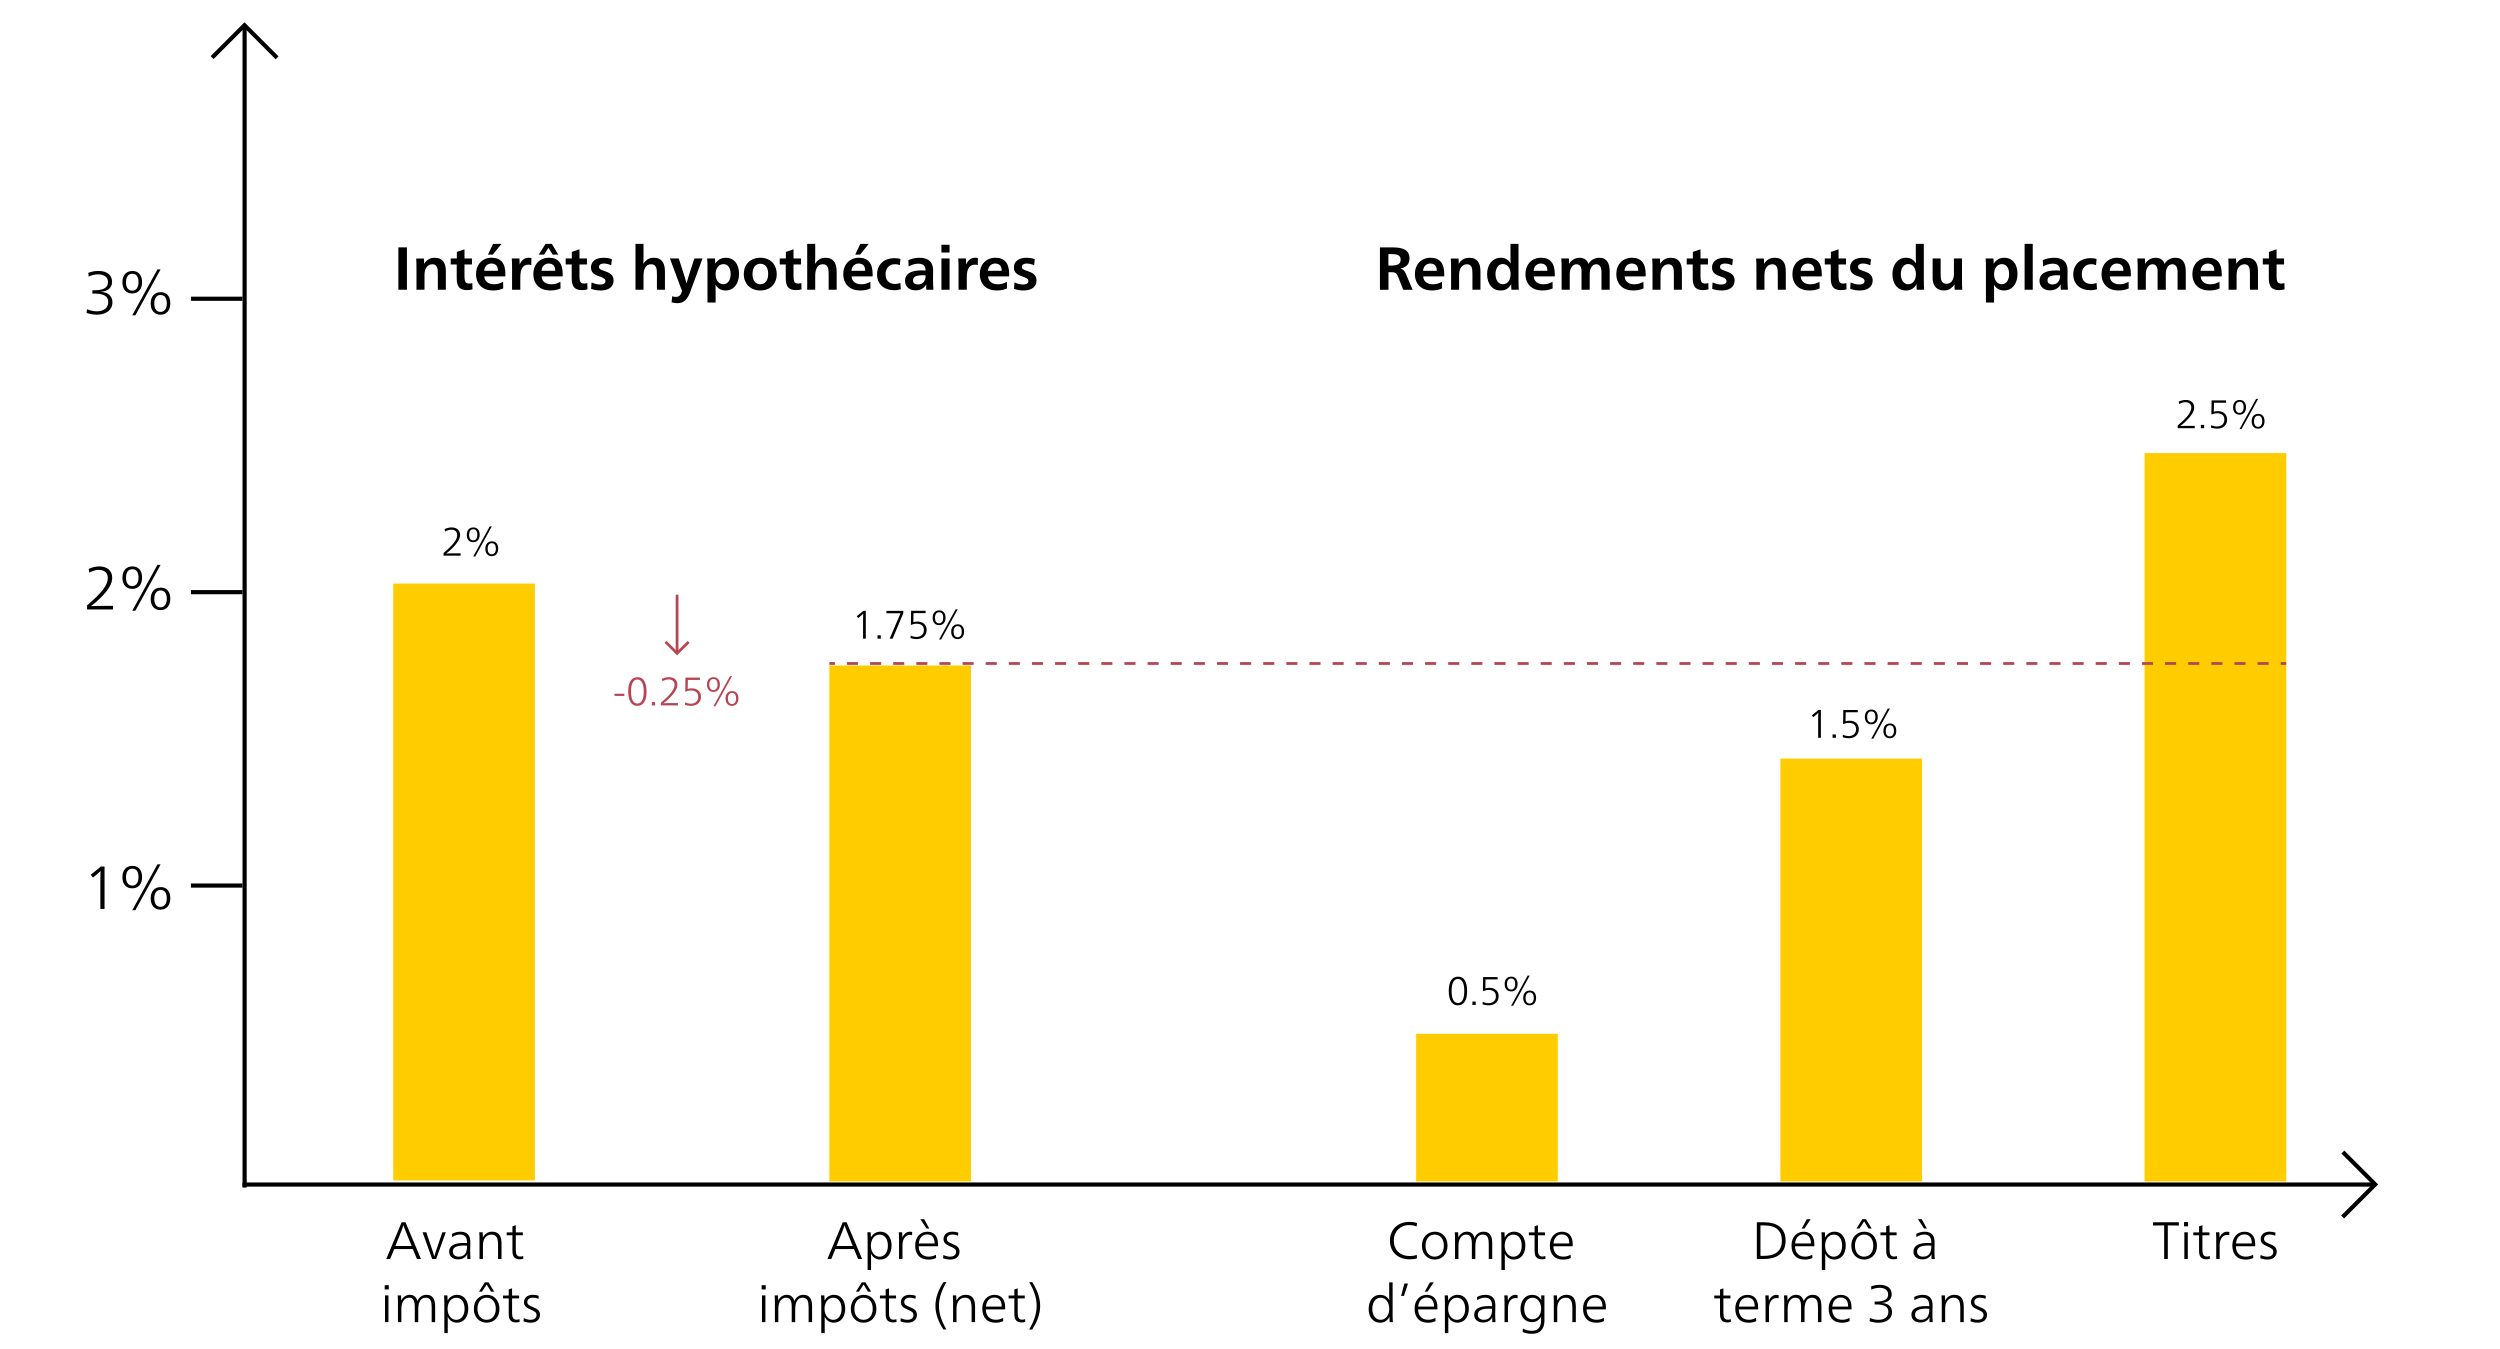 <?xml version="1.0" encoding="UTF-8"?><svg id="_55_hypothek_erneuern_fr" xmlns="http://www.w3.org/2000/svg" viewBox="0 0 1800 971.23"><defs><style>.cls-1{stroke-dasharray:0 0 7.98 8.67;}.cls-1,.cls-2,.cls-3{fill:none;stroke-miterlimit:10;}.cls-1,.cls-3{stroke:#b74553;stroke-width:2px;}.cls-4{fill:#b74553;}.cls-2{stroke:#000;stroke-width:3px;}.cls-5{fill:#fc0;}</style></defs><rect class="cls-5" x="283.16" y="420.17" width="101.98" height="429.79"/><rect class="cls-5" x="597.12" y="479.17" width="101.98" height="371.51"/><rect class="cls-5" x="1019.62" y="744.33" width="101.98" height="106.35"/><rect class="cls-5" x="1281.87" y="546.19" width="101.98" height="304.49"/><rect class="cls-5" x="1544.11" y="326.2" width="101.98" height="524.49"/><line class="cls-2" x1="174.62" y1="215.1" x2="137.47" y2="215.1"/><line class="cls-2" x1="174.62" y1="426.35" x2="137.47" y2="426.35"/><line class="cls-2" x1="174.62" y1="637.6" x2="137.47" y2="637.6"/><line class="cls-2" x1="176.12" y1="18.79" x2="176.12" y2="855.05"/><polyline class="cls-2" points="152.72 41.46 176.03 18.15 199.52 41.63"/><line class="cls-2" x1="1709.47" y1="852.87" x2="174.62" y2="852.87"/><polyline class="cls-2" points="1686.84 829.47 1710.15 852.78 1686.67 876.26"/><line class="cls-3" x1="487.49" y1="470.2" x2="487.49" y2="428.18"/><polyline class="cls-3" points="495.81 462.15 487.52 470.43 479.18 462.09"/><line class="cls-3" x1="597.12" y1="477.71" x2="601.12" y2="477.71"/><line class="cls-1" x1="609.8" y1="477.71" x2="1637.76" y2="477.71"/><line class="cls-3" x1="1642.09" y1="477.71" x2="1646.09" y2="477.71"/><path d="m68.2,211.41h-.83c-.32,0-.6.02-.83.04v-2.49c.23.03.51.04.83.04h.83c3.03,0,5.38-.47,7.06-1.42,1.67-.95,2.51-2.44,2.51-4.48,0-.96-.19-1.79-.57-2.49-.38-.7-.9-1.27-1.55-1.73-.66-.45-1.41-.79-2.25-1.01-.85-.22-1.73-.33-2.67-.33-1.14,0-2.24.12-3.32.35-1.08.23-2.27.64-3.58,1.22l-.26-2.67c1.22-.5,2.44-.84,3.65-1.05,1.21-.2,2.47-.31,3.78-.31,1.43,0,2.74.17,3.93.5,1.19.34,2.22.84,3.08,1.51.86.67,1.52,1.49,1.99,2.47.47.98.7,2.09.7,3.34,0,1.11-.2,2.08-.59,2.93-.39.85-.94,1.57-1.64,2.16s-1.53,1.07-2.49,1.42c-.96.35-2.01.57-3.15.66v.13c1.14.06,2.2.25,3.19.57.99.32,1.85.79,2.58,1.42.73.63,1.3,1.4,1.73,2.32.42.92.63,1.97.63,3.17,0,1.37-.28,2.61-.83,3.71-.55,1.11-1.32,2.04-2.29,2.8-.98.76-2.16,1.34-3.54,1.75s-2.91.61-4.57.61c-1.19,0-2.41-.1-3.65-.31s-2.48-.51-3.74-.92l.31-2.71c1.31.55,2.54.95,3.69,1.18,1.15.23,2.28.35,3.39.35s2.12-.13,3.12-.39c1.01-.26,1.88-.66,2.62-1.2.74-.54,1.34-1.23,1.79-2.08.45-.84.68-1.85.68-3.02,0-2.1-.82-3.63-2.47-4.61-1.65-.98-4.07-1.46-7.28-1.46Z"/><path d="m95.39,195.11c2.16,0,3.85.71,5.07,2.14,1.22,1.43,1.84,3.38,1.84,5.86s-.63,4.57-1.9,6.01c-1.27,1.44-2.99,2.16-5.18,2.16s-3.91-.71-5.18-2.14c-1.27-1.43-1.9-3.38-1.9-5.86s.64-4.57,1.92-6.01,3.06-2.16,5.33-2.16Zm-.17,2.01c-1.43,0-2.54.55-3.32,1.64-.79,1.09-1.18,2.62-1.18,4.57,0,1.84.39,3.29,1.18,4.35.79,1.06,1.89,1.6,3.32,1.6s2.5-.54,3.3-1.62c.8-1.08,1.2-2.59,1.2-4.55s-.38-3.44-1.14-4.46c-.76-1.02-1.88-1.53-3.37-1.53Zm2.23,29.9h-2.23l18.14-33.04h2.27l-18.18,33.04Zm18.31-16.65c2.16,0,3.84.71,5.05,2.14,1.21,1.43,1.81,3.38,1.81,5.86s-.63,4.54-1.9,6.01c-1.27,1.47-2.99,2.21-5.18,2.21s-3.87-.72-5.14-2.16c-1.27-1.44-1.9-3.4-1.9-5.88s.64-4.57,1.92-6.01c1.28-1.44,3.06-2.16,5.33-2.16Zm-.17,2.01c-1.43,0-2.54.55-3.32,1.64-.79,1.09-1.18,2.6-1.18,4.52s.39,3.37,1.18,4.44c.79,1.06,1.88,1.6,3.28,1.6s2.51-.55,3.32-1.64c.82-1.09,1.22-2.6,1.22-4.52s-.39-3.41-1.16-4.46c-.77-1.05-1.89-1.57-3.34-1.57Z"/><path d="m63.83,409.65c1.19-.58,2.43-1.03,3.69-1.35,1.27-.32,2.62-.48,4.04-.48,1.28,0,2.48.17,3.61.5,1.12.34,2.1.85,2.93,1.53.83.69,1.49,1.54,1.97,2.56.48,1.02.72,2.21.72,3.58,0,2.24-.71,4.52-2.12,6.84-1.41,2.32-3.56,4.92-6.45,7.8-1.28,1.25-2.46,2.35-3.54,3.28-1.08.93-2.1,1.73-3.06,2.4v.09c.67-.03,1.4-.05,2.19-.07.79-.01,1.58-.03,2.38-.04.8-.01,1.59-.03,2.36-.04.77-.01,1.48-.02,2.12-.02h6.73v2.58h-18.71v-2.93c2.59-2.21,4.83-4.24,6.71-6.08,1.88-1.84,3.43-3.55,4.65-5.14,1.22-1.59,2.13-3.08,2.71-4.48.58-1.4.87-2.75.87-4.06,0-.99-.17-1.85-.5-2.58-.34-.73-.79-1.33-1.38-1.81-.58-.48-1.26-.84-2.03-1.07-.77-.23-1.6-.35-2.47-.35-1.11,0-2.23.16-3.37.48-1.14.32-2.32.83-3.54,1.53l-.52-2.67Z"/><path d="m95.39,407.82c2.16,0,3.85.71,5.07,2.14,1.22,1.43,1.84,3.38,1.84,5.86s-.63,4.57-1.9,6.01c-1.27,1.44-2.99,2.16-5.18,2.16s-3.91-.71-5.18-2.14c-1.27-1.43-1.9-3.38-1.9-5.86s.64-4.57,1.92-6.01,3.06-2.16,5.33-2.16Zm-.17,2.01c-1.43,0-2.54.55-3.32,1.64-.79,1.09-1.18,2.62-1.18,4.57,0,1.84.39,3.29,1.18,4.35.79,1.06,1.89,1.6,3.32,1.6s2.5-.54,3.3-1.62c.8-1.08,1.2-2.59,1.2-4.55s-.38-3.44-1.14-4.46c-.76-1.02-1.88-1.53-3.37-1.53Zm2.23,29.9h-2.23l18.14-33.04h2.27l-18.18,33.04Zm18.31-16.65c2.16,0,3.84.71,5.05,2.14,1.21,1.43,1.81,3.38,1.81,5.86s-.63,4.54-1.9,6.01c-1.27,1.47-2.99,2.21-5.18,2.21s-3.87-.72-5.14-2.16c-1.27-1.44-1.9-3.4-1.9-5.88s.64-4.57,1.92-6.01c1.28-1.44,3.06-2.16,5.33-2.16Zm-.17,2.01c-1.43,0-2.54.55-3.32,1.64-.79,1.09-1.18,2.6-1.18,4.52s.39,3.37,1.18,4.44c.79,1.06,1.88,1.6,3.28,1.6s2.51-.55,3.32-1.64c.82-1.09,1.22-2.6,1.22-4.52s-.39-3.41-1.16-4.46c-.77-1.05-1.89-1.57-3.34-1.57Z"/><path d="m320.11,380.96c.79-.38,1.59-.68,2.43-.89.83-.21,1.72-.32,2.66-.32.84,0,1.63.11,2.37.33.74.22,1.38.56,1.92,1,.55.45.98,1.01,1.29,1.68s.47,1.45.47,2.35c0,1.47-.46,2.97-1.39,4.49-.93,1.52-2.34,3.23-4.23,5.12-.84.82-1.62,1.54-2.33,2.15-.71.61-1.38,1.14-2.01,1.58v.06c.44-.02.92-.03,1.44-.04.52,0,1.04-.02,1.56-.03.53,0,1.04-.02,1.55-.03.51,0,.97-.01,1.39-.01h4.42v1.69h-12.29v-1.92c1.7-1.45,3.17-2.78,4.41-3.99s2.25-2.33,3.06-3.37c.8-1.04,1.4-2.02,1.78-2.94.38-.92.57-1.81.57-2.67,0-.65-.11-1.22-.33-1.69-.22-.48-.52-.88-.9-1.19-.38-.32-.83-.55-1.33-.7-.51-.15-1.05-.23-1.62-.23-.73,0-1.46.1-2.21.32-.75.21-1.52.55-2.33,1l-.34-1.75Z"/><path d="m340.83,379.75c1.42,0,2.53.47,3.33,1.41.8.94,1.21,2.22,1.21,3.85s-.42,3-1.25,3.95c-.83.95-1.97,1.42-3.4,1.42s-2.57-.47-3.4-1.41c-.83-.94-1.25-2.22-1.25-3.85s.42-3,1.26-3.95c.84-.95,2.01-1.42,3.5-1.42Zm-.12,1.32c-.94,0-1.66.36-2.18,1.08-.52.72-.77,1.72-.77,3,0,1.21.26,2.16.77,2.86.52.7,1.24,1.05,2.18,1.05s1.64-.35,2.17-1.06.79-1.7.79-2.99-.25-2.26-.75-2.93c-.5-.67-1.23-1-2.21-1Zm1.46,19.64h-1.46l11.91-21.7h1.49l-11.94,21.7Zm12.03-10.94c1.42,0,2.52.47,3.32,1.41.79.94,1.19,2.22,1.19,3.85s-.42,2.98-1.25,3.95c-.83.97-1.97,1.45-3.4,1.45s-2.54-.47-3.37-1.42c-.83-.95-1.25-2.23-1.25-3.86s.42-3,1.26-3.95,2.01-1.42,3.5-1.42Zm-.12,1.32c-.94,0-1.67.36-2.18,1.08s-.78,1.71-.78,2.97.26,2.22.78,2.91c.52.7,1.23,1.05,2.15,1.05s1.65-.36,2.18-1.08c.54-.72.8-1.71.8-2.97s-.25-2.24-.76-2.93c-.51-.69-1.24-1.03-2.2-1.03Z"/><path d="m623.38,459.84h-1.98v-12.52c0-.42,0-.89.01-1.42,0-.53.02-1.04.03-1.54,0-.5.02-.97.03-1.41,0-.44.02-.78.04-1.03h-.06c-.31.29-.67.62-1.09,1-.42.38-.84.75-1.26,1.09l-1.18.98-1.06-1.32,4.74-3.88h1.78v20.04Z"/><path d="m634.17,459.84h-2.38v-2.41h2.38v2.41Z"/><path d="m650.36,441.55l-7.67,18.29h-2.15l7.84-18.31h-10.13v-1.72h12.11v1.75Z"/><path d="m666.41,441.46h-8.67l-.14,6.49c.88-.29,1.87-.43,2.96-.43,1,0,1.9.14,2.71.42s1.51.68,2.1,1.21,1.03,1.16,1.35,1.91c.32.75.47,1.59.47,2.53,0,1-.17,1.9-.52,2.71-.34.81-.84,1.51-1.48,2.08-.64.57-1.41,1.01-2.31,1.32-.9.31-1.9.46-3.01.46-.71,0-1.42-.06-2.12-.19-.71-.12-1.43-.29-2.15-.5l.09-1.87c.63.31,1.31.55,2.04.72s1.43.26,2.1.26c.8,0,1.54-.11,2.2-.34.66-.23,1.22-.56,1.69-.98s.83-.93,1.09-1.54c.26-.6.39-1.28.39-2.02,0-1.51-.46-2.66-1.36-3.45-.91-.78-2.21-1.18-3.89-1.18-.69,0-1.39.09-2.11.26s-1.38.38-2,.63l.14-10.16h10.45v1.67Z"/><path d="m676.26,439.48c1.42,0,2.53.47,3.33,1.41.8.94,1.21,2.22,1.21,3.85s-.42,3-1.25,3.95c-.83.95-1.97,1.42-3.4,1.42s-2.57-.47-3.4-1.41c-.83-.94-1.25-2.22-1.25-3.85s.42-3,1.26-3.95,2.01-1.42,3.5-1.42Zm-.12,1.32c-.94,0-1.67.36-2.18,1.08-.52.72-.78,1.72-.78,3,0,1.21.26,2.16.78,2.86.52.7,1.24,1.05,2.18,1.05s1.64-.35,2.17-1.06.79-1.7.79-2.99-.25-2.26-.75-2.93c-.5-.67-1.23-1-2.21-1Zm1.46,19.64h-1.46l11.91-21.7h1.49l-11.94,21.7Zm12.03-10.94c1.42,0,2.52.47,3.32,1.41.79.94,1.19,2.22,1.19,3.85s-.42,2.98-1.25,3.95c-.83.97-1.97,1.45-3.4,1.45s-2.54-.47-3.37-1.42c-.83-.95-1.25-2.23-1.25-3.86s.42-3,1.26-3.95c.84-.95,2.01-1.42,3.5-1.42Zm-.11,1.32c-.94,0-1.67.36-2.18,1.08-.52.72-.77,1.71-.77,2.97s.26,2.22.77,2.91c.52.7,1.23,1.05,2.15,1.05s1.65-.36,2.18-1.08c.54-.72.8-1.71.8-2.97s-.25-2.24-.76-2.93-1.24-1.03-2.2-1.03Z"/><path d="m1049.9,703.18c2.11,0,3.7.91,4.79,2.73s1.64,4.41,1.64,7.78c0,1.51-.13,2.89-.4,4.13-.27,1.24-.67,2.31-1.22,3.2-.55.89-1.23,1.58-2.07,2.08-.83.5-1.8.75-2.91.75s-2.11-.25-2.94-.75c-.83-.5-1.52-1.2-2.07-2.11-.54-.91-.95-2-1.22-3.27-.27-1.27-.4-2.68-.4-4.23,0-3.33.57-5.88,1.71-7.65,1.14-1.77,2.84-2.66,5.1-2.66Zm-.2,1.69c-1.45,0-2.57.73-3.36,2.18-.79,1.45-1.18,3.59-1.18,6.4s.39,5.09,1.18,6.54c.78,1.46,1.91,2.18,3.39,2.18s2.58-.73,3.37-2.2c.79-1.46,1.19-3.62,1.19-6.47s-.4-5-1.21-6.46-1.93-2.18-3.39-2.18Z"/><path d="m1062.5,723.54h-2.38v-2.41h2.38v2.41Z"/><path d="m1078.26,705.16h-8.67l-.14,6.49c.88-.29,1.87-.43,2.96-.43.99,0,1.9.14,2.71.42.81.28,1.51.68,2.1,1.21s1.03,1.16,1.35,1.91.47,1.59.47,2.53c0,1-.17,1.9-.52,2.71s-.84,1.51-1.48,2.08c-.64.57-1.41,1.01-2.31,1.32-.9.31-1.91.46-3.01.46-.71,0-1.42-.06-2.12-.19-.71-.12-1.43-.29-2.15-.5l.09-1.87c.63.31,1.31.55,2.04.72s1.43.26,2.1.26c.8,0,1.54-.12,2.2-.34s1.22-.55,1.69-.98c.47-.42.83-.93,1.09-1.54.26-.6.39-1.28.39-2.02,0-1.51-.45-2.66-1.36-3.44s-2.21-1.18-3.89-1.18c-.69,0-1.39.09-2.11.26s-1.38.38-2,.63l.14-10.16h10.45v1.67Z"/><path d="m1088.11,703.18c1.42,0,2.53.47,3.33,1.41s1.21,2.22,1.21,3.85-.42,3-1.25,3.95c-.83.95-1.97,1.42-3.4,1.42s-2.57-.47-3.4-1.41c-.83-.94-1.25-2.22-1.25-3.85s.42-3,1.26-3.95c.84-.95,2.01-1.42,3.5-1.42Zm-.12,1.32c-.94,0-1.67.36-2.18,1.08s-.78,1.72-.78,3c0,1.21.26,2.16.78,2.86.52.7,1.24,1.05,2.18,1.05s1.64-.35,2.17-1.06c.53-.71.79-1.7.79-2.99s-.25-2.26-.75-2.93c-.5-.67-1.23-1-2.21-1Zm1.46,19.64h-1.46l11.91-21.7h1.49l-11.94,21.7Zm12.03-10.94c1.42,0,2.52.47,3.32,1.41.79.94,1.19,2.22,1.19,3.85s-.42,2.98-1.25,3.95c-.83.97-1.97,1.45-3.4,1.45s-2.54-.47-3.37-1.42c-.83-.95-1.25-2.23-1.25-3.86s.42-3,1.26-3.95c.84-.95,2.01-1.42,3.5-1.42Zm-.11,1.32c-.94,0-1.67.36-2.18,1.08s-.78,1.71-.78,2.97.26,2.22.78,2.91c.52.7,1.23,1.05,2.15,1.05s1.65-.36,2.18-1.08c.54-.72.8-1.71.8-2.97s-.25-2.24-.76-2.93c-.51-.69-1.24-1.03-2.2-1.03Z"/><path d="m1311.04,531.22h-1.98v-12.52c0-.42,0-.89.01-1.42s.02-1.04.03-1.54c0-.5.02-.97.03-1.41,0-.44.02-.78.04-1.03h-.06c-.31.29-.67.62-1.09,1s-.84.75-1.26,1.09l-1.18.98-1.06-1.32,4.74-3.88h1.78v20.04Z"/><path d="m1321.83,531.22h-2.38v-2.41h2.38v2.41Z"/><path d="m1337.59,512.85h-8.67l-.14,6.49c.88-.29,1.87-.43,2.96-.43.99,0,1.9.14,2.71.42.81.28,1.51.68,2.1,1.21s1.03,1.16,1.35,1.91.47,1.59.47,2.53c0,1-.17,1.9-.52,2.71s-.84,1.51-1.48,2.08c-.64.57-1.41,1.01-2.31,1.32-.9.31-1.91.46-3.01.46-.71,0-1.42-.06-2.12-.19-.71-.12-1.43-.29-2.15-.5l.09-1.87c.63.31,1.31.55,2.04.72s1.43.26,2.1.26c.8,0,1.54-.12,2.2-.34s1.22-.55,1.69-.98c.47-.42.83-.93,1.09-1.54.26-.6.39-1.28.39-2.02,0-1.51-.45-2.66-1.36-3.44s-2.21-1.18-3.89-1.18c-.69,0-1.39.09-2.11.26s-1.38.38-2,.63l.14-10.16h10.45v1.67Z"/><path d="m1347.44,510.87c1.42,0,2.53.47,3.33,1.41s1.21,2.22,1.21,3.85-.42,3-1.25,3.95c-.83.95-1.97,1.42-3.4,1.42s-2.57-.47-3.4-1.41c-.83-.94-1.25-2.22-1.25-3.85s.42-3,1.26-3.95c.84-.95,2.01-1.42,3.5-1.42Zm-.12,1.32c-.94,0-1.67.36-2.18,1.08s-.78,1.72-.78,3c0,1.21.26,2.16.78,2.86.52.7,1.24,1.05,2.18,1.05s1.64-.35,2.17-1.06c.53-.71.79-1.7.79-2.99s-.25-2.26-.75-2.93c-.5-.67-1.23-1-2.21-1Zm1.46,19.64h-1.46l11.91-21.7h1.49l-11.94,21.7Zm12.03-10.94c1.42,0,2.52.47,3.32,1.41.79.94,1.19,2.22,1.19,3.85s-.42,2.98-1.25,3.95c-.83.97-1.97,1.45-3.4,1.45s-2.54-.47-3.37-1.42c-.83-.95-1.25-2.23-1.25-3.86s.42-3,1.26-3.95c.84-.95,2.01-1.42,3.5-1.42Zm-.11,1.32c-.94,0-1.67.36-2.18,1.08s-.78,1.71-.78,2.97.26,2.22.78,2.91c.52.7,1.23,1.05,2.15,1.05s1.65-.36,2.18-1.08c.54-.72.8-1.71.8-2.97s-.25-2.24-.76-2.93c-.51-.69-1.24-1.03-2.2-1.03Z"/><path d="m1568.67,289.17c.79-.38,1.59-.68,2.43-.89.83-.21,1.72-.32,2.66-.32.84,0,1.63.11,2.37.33.74.22,1.38.56,1.92,1,.55.45.98,1.01,1.29,1.68.32.67.47,1.45.47,2.35,0,1.47-.46,2.97-1.39,4.49-.93,1.52-2.34,3.23-4.23,5.12-.84.82-1.62,1.54-2.33,2.15-.71.61-1.38,1.14-2.01,1.58v.06c.44-.02.92-.03,1.44-.04.52,0,1.04-.02,1.56-.03.53,0,1.04-.02,1.55-.03.51,0,.97-.01,1.39-.01h4.42v1.69h-12.29v-1.92c1.7-1.45,3.17-2.78,4.41-3.99s2.25-2.33,3.06-3.37c.8-1.04,1.4-2.02,1.78-2.94.38-.92.57-1.81.57-2.67,0-.65-.11-1.22-.33-1.69-.22-.48-.52-.88-.9-1.19-.38-.32-.83-.55-1.33-.7-.51-.15-1.05-.23-1.62-.23-.73,0-1.46.1-2.21.32-.75.21-1.52.55-2.33,1l-.34-1.75Z"/><path d="m1586.99,308.32h-2.38v-2.41h2.38v2.41Z"/><path d="m1602.75,289.95h-8.67l-.14,6.49c.88-.29,1.87-.43,2.96-.43.99,0,1.9.14,2.71.42s1.51.68,2.1,1.21,1.03,1.16,1.35,1.91c.32.75.47,1.59.47,2.53,0,1-.17,1.9-.52,2.71-.34.81-.84,1.51-1.48,2.08-.64.57-1.41,1.01-2.31,1.32-.9.31-1.91.46-3.01.46-.71,0-1.42-.06-2.12-.19-.71-.12-1.43-.29-2.15-.5l.09-1.87c.63.31,1.31.55,2.04.72s1.43.26,2.1.26c.8,0,1.54-.11,2.2-.34.66-.23,1.22-.56,1.69-.98s.83-.93,1.09-1.54c.26-.6.39-1.28.39-2.02,0-1.51-.45-2.66-1.36-3.45-.91-.78-2.21-1.18-3.89-1.18-.69,0-1.39.09-2.11.26s-1.38.38-2,.63l.14-10.16h10.45v1.67Z"/><path d="m1612.59,287.96c1.42,0,2.53.47,3.33,1.41.8.94,1.21,2.22,1.21,3.85s-.42,3-1.25,3.95c-.83.95-1.97,1.42-3.4,1.42s-2.57-.47-3.4-1.41c-.83-.94-1.25-2.22-1.25-3.85s.42-3,1.26-3.95c.84-.95,2.01-1.42,3.5-1.42Zm-.12,1.32c-.94,0-1.67.36-2.18,1.08-.52.72-.78,1.72-.78,3,0,1.21.26,2.16.78,2.86.52.7,1.24,1.05,2.18,1.05s1.64-.35,2.17-1.06c.53-.71.79-1.7.79-2.99s-.25-2.26-.75-2.93c-.5-.67-1.23-1-2.21-1Zm1.46,19.64h-1.46l11.91-21.7h1.49l-11.94,21.7Zm12.03-10.94c1.42,0,2.52.47,3.32,1.41.79.94,1.19,2.22,1.19,3.85s-.42,2.98-1.25,3.95c-.83.97-1.97,1.45-3.4,1.45s-2.54-.47-3.37-1.42c-.83-.95-1.25-2.23-1.25-3.86s.42-3,1.26-3.95c.84-.95,2.01-1.42,3.5-1.42Zm-.11,1.32c-.94,0-1.67.36-2.18,1.08s-.78,1.71-.78,2.97.26,2.22.78,2.91c.52.7,1.23,1.05,2.15,1.05s1.65-.36,2.18-1.08c.54-.72.8-1.71.8-2.97s-.25-2.24-.76-2.93c-.51-.69-1.24-1.03-2.2-1.03Z"/><path class="cls-4" d="m449.51,501.05h-7.06v-1.55h7.06v1.55Z"/><path class="cls-4" d="m459.1,487.56c2.11,0,3.7.91,4.79,2.73s1.64,4.41,1.64,7.78c0,1.51-.13,2.89-.4,4.13-.27,1.24-.67,2.31-1.22,3.2-.54.89-1.23,1.58-2.07,2.08-.83.5-1.8.75-2.91.75s-2.11-.25-2.94-.75c-.83-.5-1.52-1.2-2.07-2.11-.54-.91-.95-2-1.22-3.27-.27-1.27-.4-2.68-.4-4.23,0-3.33.57-5.88,1.71-7.65,1.14-1.77,2.84-2.66,5.1-2.66Zm-.2,1.69c-1.46,0-2.57.73-3.36,2.18s-1.18,3.59-1.18,6.4.39,5.09,1.18,6.54c.79,1.46,1.91,2.18,3.39,2.18s2.58-.73,3.37-2.2c.79-1.46,1.19-3.62,1.19-6.47s-.4-5-1.21-6.46-1.93-2.18-3.39-2.18Z"/><path class="cls-4" d="m471.7,507.91h-2.38v-2.41h2.38v2.41Z"/><path class="cls-4" d="m476.58,488.77c.78-.38,1.59-.68,2.43-.89.83-.21,1.72-.32,2.66-.32.84,0,1.63.11,2.37.33.74.22,1.38.56,1.92,1,.54.45.98,1.01,1.29,1.68.32.67.47,1.45.47,2.35,0,1.47-.46,2.97-1.39,4.49-.93,1.52-2.34,3.23-4.23,5.12-.84.82-1.62,1.54-2.33,2.15s-1.38,1.14-2.01,1.58v.06c.44-.02.92-.03,1.44-.04s1.04-.02,1.56-.03,1.04-.02,1.55-.03c.51,0,.97-.01,1.39-.01h4.42v1.69h-12.29v-1.92c1.7-1.45,3.17-2.78,4.41-3.99,1.23-1.21,2.25-2.33,3.06-3.37.8-1.04,1.4-2.02,1.78-2.94.38-.92.57-1.81.57-2.67,0-.65-.11-1.21-.33-1.69s-.52-.88-.9-1.19c-.38-.32-.83-.55-1.33-.7s-1.05-.23-1.62-.23c-.73,0-1.46.11-2.21.32-.75.21-1.52.55-2.33,1l-.34-1.75Z"/><path class="cls-4" d="m503.94,489.54h-8.67l-.14,6.49c.88-.29,1.87-.43,2.96-.43,1,0,1.9.14,2.71.42.81.28,1.51.68,2.1,1.21s1.03,1.16,1.35,1.91c.32.75.47,1.59.47,2.53,0,1-.17,1.9-.52,2.71-.34.81-.84,1.51-1.48,2.08-.64.57-1.41,1.01-2.31,1.32s-1.9.46-3.01.46c-.71,0-1.42-.06-2.12-.19-.71-.12-1.43-.29-2.15-.5l.09-1.87c.63.31,1.31.55,2.04.72s1.43.26,2.1.26c.8,0,1.54-.12,2.2-.34s1.22-.55,1.69-.98c.47-.42.83-.93,1.09-1.54.26-.6.39-1.28.39-2.02,0-1.51-.46-2.66-1.36-3.44-.91-.79-2.21-1.18-3.89-1.18-.69,0-1.39.09-2.11.26s-1.38.38-2,.63l.14-10.16h10.45v1.67Z"/><path class="cls-4" d="m513.79,487.56c1.42,0,2.53.47,3.33,1.41.8.94,1.21,2.22,1.21,3.85s-.42,3-1.25,3.95c-.83.95-1.97,1.42-3.4,1.42s-2.57-.47-3.4-1.41c-.83-.94-1.25-2.22-1.25-3.85s.42-3,1.26-3.95,2.01-1.42,3.5-1.42Zm-.12,1.32c-.94,0-1.67.36-2.18,1.08s-.78,1.72-.78,3c0,1.21.26,2.16.78,2.86.52.7,1.24,1.05,2.18,1.05s1.64-.35,2.17-1.06.79-1.7.79-2.99-.25-2.26-.75-2.93c-.5-.67-1.23-1-2.21-1Zm1.46,19.64h-1.46l11.91-21.7h1.49l-11.94,21.7Zm12.03-10.94c1.42,0,2.52.47,3.32,1.41s1.19,2.22,1.19,3.85-.42,2.98-1.25,3.95c-.83.97-1.97,1.45-3.4,1.45s-2.54-.47-3.37-1.42c-.83-.95-1.25-2.23-1.25-3.86s.42-3,1.26-3.95c.84-.95,2.01-1.42,3.5-1.42Zm-.11,1.32c-.94,0-1.67.36-2.18,1.08-.52.72-.77,1.71-.77,2.97s.26,2.22.77,2.91c.52.7,1.23,1.05,2.15,1.05s1.65-.36,2.18-1.08.8-1.71.8-2.97-.25-2.24-.76-2.93c-.51-.69-1.24-1.03-2.2-1.03Z"/><path d="m75.28,654.43h-3.02v-19.06c0-.64,0-1.36.02-2.16.01-.8.03-1.58.04-2.34.01-.76.03-1.47.04-2.14.01-.67.04-1.19.07-1.57h-.09c-.47.44-1.02.95-1.66,1.53-.64.58-1.28,1.14-1.92,1.66l-1.79,1.49-1.62-2.01,7.21-5.9h2.71v30.51Z"/><path d="m95.39,623.44c2.16,0,3.85.71,5.07,2.14,1.22,1.43,1.84,3.38,1.84,5.86s-.63,4.57-1.9,6.01-2.99,2.16-5.18,2.16-3.91-.71-5.18-2.14-1.9-3.38-1.9-5.86.64-4.57,1.92-6.01,3.06-2.16,5.33-2.16Zm-.17,2.01c-1.43,0-2.54.55-3.32,1.64-.79,1.09-1.18,2.62-1.18,4.57,0,1.84.39,3.29,1.18,4.35.79,1.06,1.89,1.6,3.32,1.6s2.5-.54,3.3-1.62c.8-1.08,1.2-2.59,1.2-4.55s-.38-3.44-1.14-4.46c-.76-1.02-1.88-1.53-3.37-1.53Zm2.23,29.9h-2.23l18.14-33.04h2.27l-18.18,33.04Zm18.31-16.65c2.16,0,3.84.71,5.05,2.14s1.81,3.38,1.81,5.86-.63,4.54-1.9,6.01c-1.27,1.47-2.99,2.21-5.18,2.21s-3.87-.72-5.14-2.16c-1.27-1.44-1.9-3.4-1.9-5.88s.64-4.57,1.92-6.01c1.28-1.44,3.06-2.16,5.33-2.16Zm-.17,2.01c-1.43,0-2.54.55-3.32,1.64-.79,1.09-1.18,2.6-1.18,4.52s.39,3.37,1.18,4.44c.79,1.06,1.88,1.6,3.28,1.6s2.51-.55,3.32-1.64c.82-1.09,1.22-2.6,1.22-4.52s-.39-3.41-1.16-4.46c-.77-1.05-1.89-1.57-3.34-1.57Z"/><path d="m286.83,178.11h6.16v30.51h-6.16v-30.51Z"/><path d="m305.45,189.87c.84-1.37,1.89-2.43,3.15-3.17,1.25-.74,2.69-1.11,4.33-1.11,1.49,0,2.75.23,3.78.7,1.03.47,1.87,1.13,2.51,1.99.64.86,1.1,1.9,1.38,3.12.28,1.22.42,2.59.42,4.11v13.11h-5.77v-10.84c0-1.08-.03-2.08-.09-2.99-.06-.92-.23-1.71-.5-2.38-.28-.67-.68-1.19-1.22-1.57-.54-.38-1.29-.57-2.25-.57s-1.85.27-2.67.81c-.82.54-1.46,1.25-1.92,2.12-.64,1.25-.96,3-.96,5.25v10.18h-5.77v-15.52c0-1.11-.01-2.24-.04-3.41-.03-1.17-.09-2.36-.17-3.58h5.55c.06.5.1,1.1.13,1.81.03.71.04,1.36.04,1.94h.09Z"/><path d="m324.51,190.43v-4.33h4.41v-4.72l5.51-1.88v6.6h5.38v4.33h-5.38v8.79c0,1.72.23,2.97.68,3.76.45.79,1.39,1.18,2.82,1.18.73,0,1.44-.12,2.14-.35l.13,4.5c-.55.2-1.17.35-1.86.44s-1.41.13-2.16.13c-2.59,0-4.47-.67-5.62-2.01-1.15-1.34-1.73-3.5-1.73-6.47v-9.97h-4.33Z"/><path d="m348.72,199c.06,1.75.72,3.13,1.99,4.15,1.27,1.02,2.92,1.53,4.96,1.53,1.25,0,2.43-.16,3.52-.48,1.09-.32,2.11-.77,3.04-1.35l.09,4.81c-.96.47-2.07.83-3.32,1.09-1.25.26-2.59.39-4.02.39-1.83,0-3.51-.26-5.03-.79-1.51-.52-2.8-1.3-3.87-2.32-1.06-1.02-1.89-2.27-2.47-3.74-.58-1.47-.87-3.15-.87-5.05,0-1.69.27-3.25.81-4.68.54-1.43,1.3-2.66,2.29-3.69.99-1.03,2.18-1.84,3.56-2.43,1.38-.58,2.92-.87,4.61-.87,3.26,0,5.73.98,7.39,2.95,1.66,1.97,2.49,4.99,2.49,9.07,0,.17,0,.42-.02.72-.01.31-.04.53-.07.68h-15.08Zm9.79-4.02c0-1.84-.42-3.17-1.27-4-.85-.83-2-1.25-3.45-1.25-1.28,0-2.43.44-3.43,1.31-1.01.87-1.58,2.19-1.73,3.93h9.88Zm-3.67-11.67h-3.5l3.67-7.74h6.08l-6.25,7.74Z"/><path d="m374.24,190.39c.58-1.49,1.41-2.66,2.47-3.52,1.06-.86,2.4-1.29,4-1.29.35,0,.68.02.98.04.31.03.62.1.94.22l-.13,5.03c-.61-.2-1.28-.31-2.01-.31-3.91,0-5.86,2.96-5.86,8.87v9.18h-5.94v-15.82c0-1.19-.01-2.37-.04-3.54-.03-1.17-.09-2.21-.17-3.15h5.51c.03.26.05.58.07.94.01.36.03.74.04,1.14.01.39.03.79.04,1.18.01.39.02.74.02,1.03h.09Z"/><path d="m389.98,199c.06,1.75.72,3.13,1.99,4.15,1.27,1.02,2.92,1.53,4.96,1.53,1.25,0,2.43-.16,3.52-.48,1.09-.32,2.1-.77,3.04-1.35l.09,4.81c-.96.47-2.07.83-3.32,1.09-1.25.26-2.59.39-4.02.39-1.84,0-3.51-.26-5.03-.79-1.52-.52-2.8-1.3-3.87-2.32-1.06-1.02-1.89-2.27-2.47-3.74-.58-1.47-.87-3.15-.87-5.05,0-1.69.27-3.25.81-4.68.54-1.43,1.3-2.66,2.29-3.69.99-1.03,2.18-1.84,3.56-2.43,1.38-.58,2.92-.87,4.61-.87,3.26,0,5.73.98,7.39,2.95s2.49,4.99,2.49,9.07c0,.17,0,.42-.02.72-.02.31-.04.53-.07.68h-15.08Zm7.34-23.43l4.63,7.74h-4.02l-3.06-4.9-3.1,4.9h-3.89l4.94-7.74h4.5Zm2.45,19.41c0-1.84-.42-3.17-1.27-4s-2-1.25-3.45-1.25c-1.28,0-2.43.44-3.43,1.31-1,.87-1.58,2.19-1.73,3.93h9.88Z"/><path d="m407.29,190.43v-4.33h4.42v-4.72l5.51-1.88v6.6h5.38v4.33h-5.38v8.79c0,1.72.23,2.97.68,3.76.45.79,1.39,1.18,2.82,1.18.73,0,1.44-.12,2.14-.35l.13,4.5c-.55.2-1.17.35-1.86.44-.69.09-1.41.13-2.16.13-2.59,0-4.47-.67-5.62-2.01-1.15-1.34-1.73-3.5-1.73-6.47v-9.97h-4.33Z"/><path d="m425.91,203.33c1.11.52,2.19.91,3.26,1.16,1.06.25,2.09.37,3.08.37s1.85-.2,2.58-.59c.73-.39,1.09-1,1.09-1.81,0-.38-.07-.71-.2-1.01-.13-.29-.36-.57-.68-.83-.32-.26-.77-.52-1.33-.76-.57-.25-1.3-.53-2.21-.85-2.16-.73-3.69-1.58-4.61-2.56-.92-.98-1.38-2.29-1.38-3.96,0-1.08.21-2.04.63-2.88.42-.84,1.03-1.57,1.81-2.16.79-.6,1.73-1.06,2.82-1.38,1.09-.32,2.31-.48,3.65-.48,2.36,0,4.4.35,6.12,1.05l-.48,4.37c-1.87-.85-3.66-1.27-5.38-1.27-.99,0-1.81.2-2.45.61-.64.41-.96.99-.96,1.75,0,.38.07.71.2.98.13.28.35.52.66.74.31.22.73.44,1.27.66.54.22,1.2.46,1.99.72.99.32,1.88.68,2.67,1.07s1.46.85,2.01,1.38c.55.52.98,1.14,1.27,1.84s.44,1.53.44,2.49c0,1.17-.23,2.19-.68,3.08-.45.89-1.08,1.64-1.88,2.25-.8.61-1.77,1.07-2.91,1.38-1.14.31-2.39.46-3.76.46-1.22,0-2.41-.09-3.56-.28-1.15-.19-2.28-.49-3.39-.9l.31-4.63Z"/><path d="m463.32,184.45c0,.99-.02,1.98-.04,2.97-.03.99-.06,1.82-.09,2.49h.09c.82-1.31,1.82-2.36,3.02-3.15,1.19-.79,2.61-1.18,4.24-1.18,1.49,0,2.75.23,3.8.7,1.05.47,1.9,1.14,2.56,2.01.66.87,1.13,1.92,1.42,3.15.29,1.22.44,2.59.44,4.11v13.07h-5.77v-10.84c0-1.08-.04-2.08-.11-2.99-.07-.92-.26-1.71-.55-2.38-.29-.67-.71-1.19-1.27-1.57-.55-.38-1.31-.57-2.27-.57-1.83,0-3.21.73-4.11,2.19-.9,1.46-1.35,3.45-1.35,5.99v10.18h-5.77v-33.04h5.77v8.87Z"/><path d="m488.71,186.11l3.5,10.88c.32.93.66,2.03,1.03,3.28.36,1.25.71,2.46,1.03,3.63h.09c.32-1.17.66-2.37,1.03-3.61.36-1.24.71-2.34,1.03-3.3l3.5-10.88h5.9l-8.87,24.08c-.44,1.17-.92,2.24-1.46,3.23-.54.99-1.17,1.85-1.9,2.58-.73.73-1.57,1.3-2.54,1.7-.96.41-2.07.61-3.32.61-.73,0-1.47-.06-2.23-.17-.76-.12-1.41-.26-1.97-.44l.44-4.37c.9.29,1.86.44,2.88.44.96,0,1.79-.31,2.49-.92s1.28-1.7,1.75-3.28l-8.74-23.47h6.38Z"/><path d="m509.38,192.93c0-1.19-.01-2.4-.04-3.61-.03-1.21-.09-2.28-.17-3.21h5.59c.06.47.1,1.04.13,1.73.03.69.04,1.32.04,1.9h.09c.96-1.4,2.04-2.44,3.23-3.12,1.2-.68,2.65-1.03,4.37-1.03,1.46,0,2.78.28,3.96.83,1.18.55,2.18,1.33,2.99,2.34.82,1,1.44,2.21,1.88,3.63.44,1.41.66,2.99.66,4.74s-.23,3.4-.68,4.87c-.45,1.47-1.1,2.74-1.94,3.8-.85,1.06-1.87,1.89-3.06,2.47-1.2.58-2.54.87-4.02.87-1.69,0-3.12-.36-4.28-1.07-1.17-.71-2.14-1.71-2.93-2.99h-.09c.03.23.05.58.07,1.05.01.47.03.98.04,1.53.01.55.02,1.09.02,1.62v8.52h-5.86v-24.87Zm11.45-2.75c-.85,0-1.61.18-2.29.55-.68.36-1.27.87-1.77,1.51-.5.64-.87,1.4-1.14,2.27-.26.87-.39,1.84-.39,2.88s.13,2.01.39,2.88c.26.87.63,1.64,1.11,2.29.48.66,1.06,1.17,1.75,1.53.68.36,1.45.55,2.29.55s1.6-.18,2.25-.55c.66-.36,1.21-.87,1.66-1.53.45-.66.79-1.43,1.03-2.32.23-.89.35-1.87.35-2.95,0-2.19-.46-3.92-1.38-5.2-.92-1.28-2.21-1.92-3.87-1.92Z"/><path d="m547.58,185.58c1.72,0,3.29.28,4.72.85,1.43.57,2.66,1.36,3.69,2.38,1.03,1.02,1.84,2.27,2.4,3.74.57,1.47.85,3.1.85,4.87s-.28,3.34-.85,4.79c-.57,1.44-1.38,2.68-2.43,3.72-1.05,1.03-2.3,1.83-3.76,2.38-1.46.55-3.06.83-4.81.83s-3.35-.28-4.81-.85c-1.46-.57-2.7-1.37-3.74-2.4-1.04-1.03-1.84-2.27-2.43-3.71-.58-1.44-.87-3.04-.87-4.79s.29-3.44.87-4.9c.58-1.46,1.4-2.69,2.45-3.72,1.05-1.02,2.31-1.81,3.78-2.36,1.47-.55,3.11-.83,4.92-.83Zm-.17,4.33c-1.75,0-3.12.65-4.11,1.94-.99,1.3-1.49,3.15-1.49,5.57,0,2.21.5,3.98,1.51,5.29,1,1.31,2.35,1.97,4.04,1.97s3.14-.66,4.17-1.99c1.03-1.33,1.55-3.15,1.55-5.49s-.5-4.13-1.51-5.4c-1.01-1.27-2.4-1.9-4.17-1.9Z"/><path d="m561.4,190.43v-4.33h4.42v-4.72l5.51-1.88v6.6h5.38v4.33h-5.38v8.79c0,1.72.23,2.97.68,3.76.45.79,1.39,1.18,2.82,1.18.73,0,1.44-.12,2.14-.35l.13,4.5c-.55.2-1.17.35-1.86.44-.69.09-1.41.13-2.16.13-2.59,0-4.47-.67-5.62-2.01-1.15-1.34-1.73-3.5-1.73-6.47v-9.97h-4.33Z"/><path d="m586.96,184.45c0,.99-.01,1.98-.04,2.97-.03.99-.06,1.82-.09,2.49h.09c.81-1.31,1.82-2.36,3.02-3.15,1.19-.79,2.61-1.18,4.24-1.18,1.49,0,2.75.23,3.8.7,1.05.47,1.9,1.14,2.56,2.01s1.13,1.92,1.42,3.15c.29,1.22.44,2.59.44,4.11v13.07h-5.77v-10.84c0-1.08-.04-2.08-.11-2.99-.07-.92-.25-1.71-.55-2.38-.29-.67-.71-1.19-1.27-1.57-.55-.38-1.31-.57-2.27-.57-1.84,0-3.21.73-4.11,2.19-.9,1.46-1.36,3.45-1.36,5.99v10.18h-5.77v-33.04h5.77v8.87Z"/><path d="m613.14,199c.06,1.75.72,3.13,1.99,4.15,1.27,1.02,2.92,1.53,4.96,1.53,1.25,0,2.43-.16,3.52-.48,1.09-.32,2.11-.77,3.04-1.35l.09,4.81c-.96.47-2.07.83-3.32,1.09-1.25.26-2.59.39-4.02.39-1.83,0-3.51-.26-5.03-.79-1.51-.52-2.8-1.3-3.87-2.32-1.06-1.02-1.89-2.27-2.47-3.74-.58-1.47-.87-3.15-.87-5.05,0-1.69.27-3.25.81-4.68.54-1.43,1.3-2.66,2.29-3.69.99-1.03,2.18-1.84,3.56-2.43,1.38-.58,2.92-.87,4.61-.87,3.26,0,5.73.98,7.39,2.95,1.66,1.97,2.49,4.99,2.49,9.07,0,.17,0,.42-.02.72-.01.31-.04.53-.07.68h-15.08Zm9.79-4.02c0-1.84-.42-3.17-1.27-4-.85-.83-2-1.25-3.45-1.25-1.28,0-2.43.44-3.43,1.31-1.01.87-1.58,2.19-1.73,3.93h9.88Zm-3.67-11.67h-3.5l3.67-7.74h6.08l-6.25,7.74Z"/><path d="m647.89,190.92c-.53-.23-1.06-.41-1.62-.52-.55-.12-1.2-.17-1.92-.17-1.11,0-2.08.19-2.91.57-.83.38-1.53.89-2.1,1.53-.57.64-1,1.39-1.29,2.25-.29.86-.44,1.79-.44,2.78s.13,1.96.39,2.82c.26.86.68,1.61,1.25,2.25.57.64,1.28,1.14,2.14,1.49s1.89.52,3.08.52c.67,0,1.31-.06,1.92-.17.61-.12,1.24-.32,1.88-.61l.31,4.59c-.76.23-1.5.41-2.23.52-.73.12-1.57.17-2.54.17-1.87,0-3.55-.27-5.07-.81-1.51-.54-2.81-1.3-3.89-2.29-1.08-.99-1.91-2.19-2.49-3.61-.58-1.41-.87-2.99-.87-4.74s.32-3.43.96-4.87c.64-1.44,1.51-2.67,2.62-3.67s2.4-1.77,3.87-2.29c1.47-.52,3.04-.79,4.7-.79.93,0,1.77.04,2.51.13.74.09,1.46.25,2.16.48l-.44,4.46Z"/><path d="m654.01,187.33c1.14-.58,2.43-1.02,3.89-1.31,1.46-.29,2.86-.44,4.2-.44,1.75,0,3.24.22,4.48.66s2.24,1.05,3.02,1.84c.77.79,1.34,1.75,1.7,2.88s.55,2.4.55,3.8c0,.44,0,.95-.02,1.53-.01.58-.02,1.19-.02,1.81s0,1.23-.02,1.81c-.01.58-.02,1.09-.02,1.53,0,1.34.04,2.68.11,4.02.07,1.34.14,2.39.2,3.15h-5.11c-.03-.17-.05-.44-.07-.79-.02-.35-.02-.68-.02-1.01,0-.26,0-.57.02-.92.01-.35.04-.7.07-1.05h-.09c-.76,1.28-1.76,2.3-3.02,3.06s-2.83,1.14-4.72,1.14c-1.11,0-2.12-.16-3.04-.48-.92-.32-1.71-.78-2.36-1.38-.66-.6-1.17-1.33-1.55-2.19-.38-.86-.57-1.84-.57-2.95,0-2.36,1-4.17,2.99-5.44s4.86-1.9,8.59-1.9c.47,0,.98,0,1.55.02.57.02,1.11.05,1.64.11,0-1.75-.42-3.02-1.27-3.8-.85-.79-2.19-1.18-4.02-1.18-1.2,0-2.39.19-3.58.57-1.2.38-2.29.86-3.28,1.44l-.22-4.55Zm12.46,10.93c-.41-.06-.75-.09-1.03-.09h-.9c-2.33,0-4.11.27-5.33.81s-1.84,1.46-1.84,2.78c0,.99.31,1.75.92,2.27.61.52,1.47.79,2.58.79.76,0,1.48-.12,2.16-.37s1.28-.63,1.79-1.16c.51-.52.91-1.2,1.2-2.03.29-.83.44-1.83.44-2.99Z"/><path d="m677.83,181.82v-5.59h5.86v5.59h-5.86Zm0,4.28h5.86v22.51h-5.86v-22.51Z"/><path d="m695.71,190.39c.58-1.49,1.41-2.66,2.47-3.52,1.06-.86,2.4-1.29,4-1.29.35,0,.68.02.98.04.31.03.62.1.94.22l-.13,5.03c-.61-.2-1.28-.31-2.01-.31-3.91,0-5.86,2.96-5.86,8.87v9.18h-5.94v-15.82c0-1.19-.01-2.37-.04-3.54-.03-1.17-.09-2.21-.17-3.15h5.51c.03.26.05.58.07.94.01.36.03.74.04,1.14.01.39.03.79.04,1.18.01.39.02.74.02,1.03h.09Z"/><path d="m711.44,199c.06,1.75.72,3.13,1.99,4.15,1.27,1.02,2.92,1.53,4.96,1.53,1.25,0,2.43-.16,3.52-.48,1.09-.32,2.1-.77,3.04-1.35l.09,4.81c-.96.47-2.07.83-3.32,1.09-1.25.26-2.59.39-4.02.39-1.84,0-3.51-.26-5.03-.79-1.52-.52-2.8-1.3-3.87-2.32-1.06-1.02-1.89-2.27-2.47-3.74-.58-1.47-.87-3.15-.87-5.05,0-1.69.27-3.25.81-4.68.54-1.43,1.3-2.66,2.29-3.69.99-1.03,2.18-1.84,3.56-2.43,1.38-.58,2.92-.87,4.61-.87,3.26,0,5.73.98,7.39,2.95s2.49,4.99,2.49,9.07c0,.17,0,.42-.02.72-.02.31-.04.53-.07.68h-15.08Zm9.79-4.02c0-1.84-.42-3.17-1.27-4s-2-1.25-3.45-1.25c-1.28,0-2.43.44-3.43,1.31-1,.87-1.58,2.19-1.73,3.93h9.88Z"/><path d="m730.41,203.33c1.11.52,2.19.91,3.26,1.16,1.06.25,2.09.37,3.08.37s1.85-.2,2.58-.59c.73-.39,1.09-1,1.09-1.81,0-.38-.07-.71-.2-1.01-.13-.29-.36-.57-.68-.83-.32-.26-.76-.52-1.33-.76s-1.3-.53-2.21-.85c-2.16-.73-3.69-1.58-4.61-2.56-.92-.98-1.38-2.29-1.38-3.96,0-1.08.21-2.04.63-2.88.42-.84,1.03-1.57,1.81-2.16.79-.6,1.73-1.06,2.82-1.38,1.09-.32,2.31-.48,3.65-.48,2.36,0,4.4.35,6.12,1.05l-.48,4.37c-1.87-.85-3.66-1.27-5.38-1.27-.99,0-1.81.2-2.45.61-.64.41-.96.99-.96,1.75,0,.38.07.71.2.98.13.28.35.52.66.74.31.22.73.44,1.27.66.54.22,1.2.46,1.99.72.99.32,1.88.68,2.67,1.07.79.39,1.46.85,2.01,1.38.55.52.98,1.14,1.27,1.84.29.7.44,1.53.44,2.49,0,1.17-.23,2.19-.68,3.08-.45.89-1.08,1.64-1.88,2.25-.8.61-1.77,1.07-2.91,1.38-1.14.31-2.39.46-3.76.46-1.22,0-2.41-.09-3.56-.28-1.15-.19-2.28-.49-3.39-.9l.31-4.63Z"/><path d="m993.5,178.11h8.83c1.86,0,3.57.12,5.11.35,1.54.23,2.86.65,3.96,1.25s1.94,1.41,2.54,2.45c.6,1.03.9,2.35.9,3.96,0,2.01-.56,3.61-1.68,4.81s-2.69,2-4.7,2.4v.09c.52.15.98.33,1.38.57.39.23.74.51,1.03.83.29.32.55.71.79,1.16.23.45.47.95.7,1.51l4.72,11.15h-6.77l-3.41-8.65c-.32-.79-.61-1.44-.87-1.97-.26-.52-.59-.94-.98-1.25-.39-.31-.88-.52-1.46-.63-.58-.12-1.34-.17-2.27-.17h-1.62v12.68h-6.16v-30.51Zm6.16,13.11h1.79c2.45,0,4.23-.33,5.35-.98,1.12-.66,1.68-1.75,1.68-3.3,0-.82-.16-1.49-.48-2.01-.32-.52-.78-.94-1.38-1.25-.6-.31-1.33-.51-2.21-.61-.88-.1-1.87-.15-2.97-.15h-1.79v8.3Z"/><path d="m1024.71,199c.06,1.75.72,3.13,1.99,4.15,1.27,1.02,2.92,1.53,4.96,1.53,1.25,0,2.43-.16,3.52-.48,1.09-.32,2.1-.77,3.04-1.35l.09,4.81c-.96.47-2.07.83-3.32,1.09-1.25.26-2.59.39-4.02.39-1.84,0-3.51-.26-5.03-.79-1.52-.52-2.8-1.3-3.87-2.32-1.06-1.02-1.89-2.27-2.47-3.74-.58-1.47-.88-3.15-.88-5.05,0-1.69.27-3.25.81-4.68.54-1.43,1.3-2.66,2.29-3.69.99-1.03,2.18-1.84,3.56-2.43,1.38-.58,2.92-.87,4.61-.87,3.26,0,5.73.98,7.39,2.95,1.66,1.97,2.49,4.99,2.49,9.07,0,.17,0,.42-.02.72-.01.31-.04.53-.07.68h-15.08Zm9.79-4.02c0-1.84-.42-3.17-1.27-4-.85-.83-2-1.25-3.45-1.25-1.28,0-2.43.44-3.43,1.31-1,.87-1.58,2.19-1.73,3.93h9.88Z"/><path d="m1050.36,189.87c.84-1.37,1.89-2.43,3.15-3.17,1.25-.74,2.7-1.11,4.33-1.11,1.49,0,2.75.23,3.78.7,1.03.47,1.87,1.13,2.51,1.99.64.86,1.1,1.9,1.38,3.12.28,1.22.42,2.59.42,4.11v13.11h-5.77v-10.84c0-1.08-.03-2.08-.09-2.99-.06-.92-.23-1.71-.5-2.38-.28-.67-.68-1.19-1.22-1.57-.54-.38-1.29-.57-2.25-.57s-1.85.27-2.67.81c-.82.54-1.46,1.25-1.92,2.12-.64,1.25-.96,3-.96,5.25v10.18h-5.77v-15.52c0-1.11-.01-2.24-.04-3.41-.03-1.17-.09-2.36-.17-3.58h5.55c.06.5.1,1.1.13,1.81.03.71.04,1.36.04,1.94h.09Z"/><path d="m1093.33,201.89c0,1.2.01,2.38.04,3.56.03,1.18.09,2.24.17,3.17h-5.33c-.06-.52-.1-1.12-.11-1.79-.02-.67-.02-1.38-.02-2.14h-.09c-.82,1.46-1.84,2.56-3.06,3.32s-2.71,1.14-4.46,1.14c-1.52,0-2.87-.28-4.06-.83-1.2-.55-2.21-1.35-3.06-2.38-.85-1.03-1.49-2.27-1.95-3.72-.45-1.44-.68-3.05-.68-4.83s.23-3.34.7-4.79,1.13-2.68,1.99-3.72c.86-1.03,1.89-1.84,3.08-2.43,1.19-.58,2.54-.87,4.02-.87,1.69,0,3.12.36,4.28,1.09,1.17.73,2.1,1.7,2.8,2.93h.09c-.06-.84-.1-1.82-.11-2.93-.02-1.11-.02-2.21-.02-3.32v-7.78h5.77v26.31Zm-11.28-11.8c-.82,0-1.55.18-2.21.55-.66.36-1.21.87-1.66,1.53-.45.66-.8,1.43-1.05,2.32-.25.89-.37,1.86-.37,2.91s.12,2.02.37,2.91c.25.89.6,1.65,1.07,2.29.46.64,1.03,1.14,1.68,1.51.66.36,1.39.55,2.21.55s1.61-.18,2.29-.55c.68-.36,1.27-.87,1.75-1.51.48-.64.85-1.41,1.11-2.29.26-.89.39-1.84.39-2.86s-.13-2.02-.39-2.93c-.26-.9-.63-1.68-1.11-2.34-.48-.66-1.07-1.17-1.77-1.53-.7-.36-1.47-.55-2.32-.55Z"/><path d="m1104.3,199c.06,1.75.72,3.13,1.99,4.15,1.27,1.02,2.92,1.53,4.96,1.53,1.25,0,2.43-.16,3.52-.48,1.09-.32,2.1-.77,3.04-1.35l.09,4.81c-.96.47-2.07.83-3.32,1.09-1.25.26-2.59.39-4.02.39-1.84,0-3.51-.26-5.03-.79-1.52-.52-2.8-1.3-3.87-2.32-1.06-1.02-1.89-2.27-2.47-3.74-.58-1.47-.88-3.15-.88-5.05,0-1.69.27-3.25.81-4.68.54-1.43,1.3-2.66,2.29-3.69.99-1.03,2.18-1.84,3.56-2.43,1.38-.58,2.92-.87,4.61-.87,3.26,0,5.73.98,7.39,2.95,1.66,1.97,2.49,4.99,2.49,9.07,0,.17,0,.42-.02.72-.01.31-.04.53-.07.68h-15.08Zm9.79-4.02c0-1.84-.42-3.17-1.27-4-.85-.83-2-1.25-3.45-1.25-1.28,0-2.43.44-3.43,1.31-1,.87-1.58,2.19-1.73,3.93h9.88Z"/><path d="m1129.82,189.95c.73-1.4,1.78-2.48,3.15-3.23,1.37-.76,2.83-1.14,4.37-1.14s2.89.39,4.04,1.16c1.15.77,1.93,1.87,2.34,3.3.82-1.49,1.92-2.6,3.3-3.34,1.38-.74,2.91-1.11,4.57-1.11,1.4,0,2.57.26,3.52.77.95.51,1.71,1.22,2.27,2.12.57.9.98,1.95,1.22,3.15.25,1.19.37,2.49.37,3.89v13.11h-5.9v-12.5c0-3.9-1.25-5.86-3.76-5.86-1.4,0-2.54.63-3.41,1.9-.87,1.27-1.31,3.04-1.31,5.31v11.15h-5.9v-13.59c0-1.4-.31-2.54-.92-3.43-.61-.89-1.53-1.33-2.75-1.33-.67,0-1.3.17-1.88.5-.58.34-1.09.81-1.53,1.42-.44.61-.78,1.35-1.03,2.21-.25.86-.37,1.81-.37,2.86v11.36h-5.86v-15.52c0-1.08-.01-2.21-.04-3.39s-.09-2.38-.17-3.61h5.46c.06.5.09,1.11.11,1.86.01.74.02,1.41.02,1.99h.09Z"/><path d="m1169.73,199c.06,1.75.72,3.13,1.99,4.15,1.27,1.02,2.92,1.53,4.96,1.53,1.25,0,2.43-.16,3.52-.48,1.09-.32,2.1-.77,3.04-1.35l.09,4.81c-.96.47-2.07.83-3.32,1.09-1.25.26-2.59.39-4.02.39-1.84,0-3.51-.26-5.03-.79-1.52-.52-2.8-1.3-3.87-2.32-1.06-1.02-1.89-2.27-2.47-3.74-.58-1.47-.88-3.15-.88-5.05,0-1.69.27-3.25.81-4.68.54-1.43,1.3-2.66,2.29-3.69.99-1.03,2.18-1.84,3.56-2.43,1.38-.58,2.92-.87,4.61-.87,3.26,0,5.73.98,7.39,2.95,1.66,1.97,2.49,4.99,2.49,9.07,0,.17,0,.42-.02.72-.01.31-.04.53-.07.68h-15.08Zm9.79-4.02c0-1.84-.42-3.17-1.27-4-.85-.83-2-1.25-3.45-1.25-1.28,0-2.43.44-3.43,1.31-1,.87-1.58,2.19-1.73,3.93h9.88Z"/><path d="m1195.38,189.87c.84-1.37,1.89-2.43,3.15-3.17,1.25-.74,2.7-1.11,4.33-1.11,1.49,0,2.75.23,3.78.7,1.03.47,1.87,1.13,2.51,1.99.64.86,1.1,1.9,1.38,3.12.28,1.22.42,2.59.42,4.11v13.11h-5.77v-10.84c0-1.08-.03-2.08-.09-2.99-.06-.92-.23-1.71-.5-2.38-.28-.67-.68-1.19-1.22-1.57-.54-.38-1.29-.57-2.25-.57s-1.85.27-2.67.81c-.82.54-1.46,1.25-1.92,2.12-.64,1.25-.96,3-.96,5.25v10.18h-5.77v-15.52c0-1.11-.01-2.24-.04-3.41-.03-1.17-.09-2.36-.17-3.58h5.55c.06.5.1,1.1.13,1.81.03.71.04,1.36.04,1.94h.09Z"/><path d="m1214.44,190.43v-4.33h4.41v-4.72l5.51-1.88v6.6h5.38v4.33h-5.38v8.79c0,1.72.23,2.97.68,3.76.45.79,1.39,1.18,2.82,1.18.73,0,1.44-.12,2.14-.35l.13,4.5c-.55.2-1.17.35-1.86.44-.69.09-1.41.13-2.16.13-2.59,0-4.46-.67-5.62-2.01s-1.73-3.5-1.73-6.47v-9.97h-4.33Z"/><path d="m1233.06,203.33c1.11.52,2.19.91,3.26,1.16,1.06.25,2.09.37,3.08.37s1.85-.2,2.58-.59c.73-.39,1.09-1,1.09-1.81,0-.38-.07-.71-.2-1.01-.13-.29-.36-.57-.68-.83s-.76-.52-1.33-.76-1.3-.53-2.21-.85c-2.16-.73-3.69-1.58-4.61-2.56-.92-.98-1.38-2.29-1.38-3.96,0-1.08.21-2.04.63-2.88.42-.84,1.03-1.57,1.81-2.16.79-.6,1.73-1.06,2.82-1.38,1.09-.32,2.31-.48,3.65-.48,2.36,0,4.4.35,6.12,1.05l-.48,4.37c-1.87-.85-3.66-1.27-5.38-1.27-.99,0-1.81.2-2.45.61-.64.41-.96.99-.96,1.75,0,.38.07.71.2.98.13.28.35.52.66.74.31.22.73.44,1.27.66.54.22,1.2.46,1.99.72.99.32,1.88.68,2.67,1.07.79.39,1.46.85,2.01,1.38.55.52.98,1.14,1.27,1.84s.44,1.53.44,2.49c0,1.17-.23,2.19-.68,3.08-.45.89-1.08,1.64-1.88,2.25-.8.61-1.77,1.07-2.91,1.38-1.14.31-2.39.46-3.76.46-1.22,0-2.41-.09-3.56-.28-1.15-.19-2.28-.49-3.39-.9l.31-4.63Z"/><path d="m1270.21,189.87c.84-1.37,1.89-2.43,3.15-3.17,1.25-.74,2.7-1.11,4.33-1.11,1.49,0,2.75.23,3.78.7,1.03.47,1.87,1.13,2.51,1.99.64.86,1.1,1.9,1.38,3.12.28,1.22.42,2.59.42,4.11v13.11h-5.77v-10.84c0-1.08-.03-2.08-.09-2.99-.06-.92-.23-1.71-.5-2.38-.28-.67-.68-1.19-1.22-1.57-.54-.38-1.29-.57-2.25-.57s-1.85.27-2.67.81c-.82.54-1.46,1.25-1.92,2.12-.64,1.25-.96,3-.96,5.25v10.18h-5.77v-15.52c0-1.11-.01-2.24-.04-3.41-.03-1.17-.09-2.36-.17-3.58h5.55c.06.5.1,1.1.13,1.81.03.71.04,1.36.04,1.94h.09Z"/><path d="m1296.52,199c.06,1.75.72,3.13,1.99,4.15,1.27,1.02,2.92,1.53,4.96,1.53,1.25,0,2.43-.16,3.52-.48,1.09-.32,2.1-.77,3.04-1.35l.09,4.81c-.96.47-2.07.83-3.32,1.09-1.25.26-2.59.39-4.02.39-1.84,0-3.51-.26-5.03-.79-1.52-.52-2.8-1.3-3.87-2.32-1.06-1.02-1.89-2.27-2.47-3.74-.58-1.47-.88-3.15-.88-5.05,0-1.69.27-3.25.81-4.68.54-1.43,1.3-2.66,2.29-3.69.99-1.03,2.18-1.84,3.56-2.43,1.38-.58,2.92-.87,4.61-.87,3.26,0,5.73.98,7.39,2.95,1.66,1.97,2.49,4.99,2.49,9.07,0,.17,0,.42-.02.72-.01.31-.04.53-.07.68h-15.08Zm9.79-4.02c0-1.84-.42-3.17-1.27-4-.85-.83-2-1.25-3.45-1.25-1.28,0-2.43.44-3.43,1.31-1,.87-1.58,2.19-1.73,3.93h9.88Z"/><path d="m1313.83,190.43v-4.33h4.41v-4.72l5.51-1.88v6.6h5.38v4.33h-5.38v8.79c0,1.72.23,2.97.68,3.76.45.79,1.39,1.18,2.82,1.18.73,0,1.44-.12,2.14-.35l.13,4.5c-.55.2-1.17.35-1.86.44-.69.09-1.41.13-2.16.13-2.59,0-4.46-.67-5.62-2.01s-1.73-3.5-1.73-6.47v-9.97h-4.33Z"/><path d="m1332.45,203.33c1.11.52,2.19.91,3.26,1.16,1.06.25,2.09.37,3.08.37s1.85-.2,2.58-.59c.73-.39,1.09-1,1.09-1.81,0-.38-.07-.71-.2-1.01-.13-.29-.36-.57-.68-.83s-.76-.52-1.33-.76-1.3-.53-2.21-.85c-2.16-.73-3.69-1.58-4.61-2.56-.92-.98-1.38-2.29-1.38-3.96,0-1.08.21-2.04.63-2.88.42-.84,1.03-1.57,1.81-2.16.79-.6,1.73-1.06,2.82-1.38,1.09-.32,2.31-.48,3.65-.48,2.36,0,4.4.35,6.12,1.05l-.48,4.37c-1.87-.85-3.66-1.27-5.38-1.27-.99,0-1.81.2-2.45.61-.64.41-.96.99-.96,1.75,0,.38.07.71.2.98.13.28.35.52.66.74.31.22.73.44,1.27.66.54.22,1.2.46,1.99.72.99.32,1.88.68,2.67,1.07.79.39,1.46.85,2.01,1.38.55.52.98,1.14,1.27,1.84s.44,1.53.44,2.49c0,1.17-.23,2.19-.68,3.08-.45.89-1.08,1.64-1.88,2.25-.8.61-1.77,1.07-2.91,1.38-1.14.31-2.39.46-3.76.46-1.22,0-2.41-.09-3.56-.28-1.15-.19-2.28-.49-3.39-.9l.31-4.63Z"/><path d="m1385.16,201.89c0,1.2.01,2.38.04,3.56.03,1.18.09,2.24.17,3.17h-5.33c-.06-.52-.1-1.12-.11-1.79-.02-.67-.02-1.38-.02-2.14h-.09c-.82,1.46-1.84,2.56-3.06,3.32s-2.71,1.14-4.46,1.14c-1.52,0-2.87-.28-4.06-.83-1.2-.55-2.21-1.35-3.06-2.38-.85-1.03-1.49-2.27-1.95-3.72-.45-1.44-.68-3.05-.68-4.83s.23-3.34.7-4.79,1.13-2.68,1.99-3.72c.86-1.03,1.89-1.84,3.08-2.43,1.19-.58,2.54-.87,4.02-.87,1.69,0,3.12.36,4.28,1.09,1.17.73,2.1,1.7,2.8,2.93h.09c-.06-.84-.1-1.82-.11-2.93-.02-1.11-.02-2.21-.02-3.32v-7.78h5.77v26.31Zm-11.28-11.8c-.82,0-1.55.18-2.21.55-.66.36-1.21.87-1.66,1.53-.45.66-.8,1.43-1.05,2.32-.25.89-.37,1.86-.37,2.91s.12,2.02.37,2.91c.25.89.6,1.65,1.07,2.29.46.64,1.03,1.14,1.68,1.51.66.36,1.39.55,2.21.55s1.61-.18,2.29-.55c.68-.36,1.27-.87,1.75-1.51.48-.64.85-1.41,1.11-2.29.26-.89.39-1.84.39-2.86s-.13-2.02-.39-2.93c-.26-.9-.63-1.68-1.11-2.34-.48-.66-1.07-1.17-1.77-1.53-.7-.36-1.47-.55-2.32-.55Z"/><path d="m1407.14,204.9c-.73,1.17-1.71,2.16-2.93,2.99s-2.83,1.25-4.81,1.25c-1.2,0-2.28-.2-3.26-.61s-1.81-1-2.49-1.77c-.68-.77-1.22-1.7-1.59-2.78-.38-1.08-.57-2.27-.57-3.58v-14.29h5.77v11.67c0,.99.06,1.89.17,2.69.12.8.33,1.49.66,2.05.32.57.76,1.01,1.31,1.33.55.32,1.25.48,2.1.48s1.6-.18,2.25-.55c.66-.36,1.22-.86,1.68-1.49.47-.63.82-1.37,1.05-2.23.23-.86.35-1.77.35-2.73v-11.23h5.81v15.82c0,1.19,0,2.38.02,3.54.01,1.17.08,2.21.2,3.15h-5.46c-.06-.47-.1-1.01-.13-1.64-.03-.63-.04-1.32-.04-2.08h-.09Z"/><path d="m1429.87,192.93c0-1.19-.02-2.4-.04-3.61-.03-1.21-.09-2.28-.17-3.21h5.59c.06.47.1,1.04.13,1.73.03.69.04,1.32.04,1.9h.09c.96-1.4,2.04-2.44,3.23-3.12,1.19-.68,2.65-1.03,4.37-1.03,1.46,0,2.78.28,3.96.83,1.18.55,2.18,1.33,2.99,2.34.82,1,1.44,2.21,1.88,3.63.44,1.41.66,2.99.66,4.74s-.23,3.4-.68,4.87c-.45,1.47-1.1,2.74-1.94,3.8-.85,1.06-1.87,1.89-3.06,2.47-1.2.58-2.54.87-4.02.87-1.69,0-3.12-.36-4.28-1.07-1.17-.71-2.14-1.71-2.93-2.99h-.09c.03.23.05.58.07,1.05.01.47.03.98.04,1.53.01.55.02,1.09.02,1.62v8.52h-5.86v-24.87Zm11.45-2.75c-.85,0-1.61.18-2.29.55-.68.36-1.28.87-1.77,1.51-.5.64-.87,1.4-1.14,2.27-.26.87-.39,1.84-.39,2.88s.13,2.01.39,2.88c.26.87.63,1.64,1.11,2.29.48.66,1.06,1.17,1.75,1.53.68.36,1.45.55,2.29.55s1.6-.18,2.25-.55c.66-.36,1.21-.87,1.66-1.53.45-.66.79-1.43,1.03-2.32.23-.89.35-1.87.35-2.95,0-2.19-.46-3.92-1.38-5.2-.92-1.28-2.21-1.92-3.87-1.92Z"/><path d="m1457.71,175.57h5.86v33.04h-5.86v-33.04Z"/><path d="m1470.82,187.33c1.14-.58,2.43-1.02,3.89-1.31,1.46-.29,2.85-.44,4.2-.44,1.75,0,3.24.22,4.48.66,1.24.44,2.24,1.05,3.02,1.84.77.79,1.34,1.75,1.7,2.88s.55,2.4.55,3.8c0,.44,0,.95-.02,1.53-.01.58-.02,1.19-.02,1.81s0,1.23-.02,1.81c-.02.58-.02,1.09-.02,1.53,0,1.34.04,2.68.11,4.02.07,1.34.14,2.39.2,3.15h-5.11c-.03-.17-.05-.44-.07-.79s-.02-.68-.02-1.01c0-.26,0-.57.02-.92s.04-.7.07-1.05h-.09c-.76,1.28-1.76,2.3-3.02,3.06s-2.83,1.14-4.72,1.14c-1.11,0-2.12-.16-3.04-.48-.92-.32-1.7-.78-2.36-1.38-.66-.6-1.17-1.33-1.55-2.19-.38-.86-.57-1.84-.57-2.95,0-2.36,1-4.17,2.99-5.44,2-1.27,4.86-1.9,8.59-1.9.47,0,.98,0,1.55.02.57.02,1.11.05,1.64.11,0-1.75-.42-3.02-1.27-3.8s-2.18-1.18-4.02-1.18c-1.2,0-2.39.19-3.58.57-1.2.38-2.29.86-3.28,1.44l-.22-4.55Zm12.46,10.93c-.41-.06-.75-.09-1.03-.09h-.9c-2.33,0-4.11.27-5.33.81s-1.83,1.46-1.83,2.78c0,.99.31,1.75.92,2.27.61.52,1.47.79,2.58.79.76,0,1.48-.12,2.16-.37s1.28-.63,1.79-1.16c.51-.52.91-1.2,1.2-2.03s.44-1.83.44-2.99Z"/><path d="m1509.15,190.92c-.52-.23-1.06-.41-1.62-.52-.55-.12-1.2-.17-1.92-.17-1.11,0-2.08.19-2.91.57-.83.38-1.53.89-2.1,1.53-.57.64-1,1.39-1.29,2.25-.29.86-.44,1.79-.44,2.78s.13,1.96.39,2.82c.26.86.68,1.61,1.25,2.25.57.64,1.28,1.14,2.14,1.49s1.89.52,3.08.52c.67,0,1.31-.06,1.92-.17.61-.12,1.24-.32,1.88-.61l.31,4.59c-.76.23-1.5.41-2.23.52-.73.12-1.57.17-2.54.17-1.87,0-3.56-.27-5.07-.81-1.52-.54-2.81-1.3-3.89-2.29-1.08-.99-1.91-2.19-2.49-3.61-.58-1.41-.87-2.99-.87-4.74s.32-3.43.96-4.87,1.51-2.67,2.62-3.67c1.11-1.01,2.4-1.77,3.87-2.29,1.47-.52,3.04-.79,4.7-.79.93,0,1.77.04,2.51.13.74.09,1.46.25,2.16.48l-.44,4.46Z"/><path d="m1519.07,199c.06,1.75.72,3.13,1.99,4.15,1.27,1.02,2.92,1.53,4.96,1.53,1.25,0,2.43-.16,3.52-.48,1.09-.32,2.1-.77,3.04-1.35l.09,4.81c-.96.47-2.07.83-3.32,1.09-1.25.26-2.59.39-4.02.39-1.84,0-3.51-.26-5.03-.79-1.52-.52-2.8-1.3-3.87-2.32-1.06-1.02-1.89-2.27-2.47-3.74-.58-1.47-.88-3.15-.88-5.05,0-1.69.27-3.25.81-4.68.54-1.43,1.3-2.66,2.29-3.69.99-1.03,2.18-1.84,3.56-2.43,1.38-.58,2.92-.87,4.61-.87,3.26,0,5.73.98,7.39,2.95,1.66,1.97,2.49,4.99,2.49,9.07,0,.17,0,.42-.02.72-.01.31-.04.53-.07.68h-15.08Zm9.79-4.02c0-1.84-.42-3.17-1.27-4-.85-.83-2-1.25-3.45-1.25-1.28,0-2.43.44-3.43,1.31-1,.87-1.58,2.19-1.73,3.93h9.88Z"/><path d="m1544.6,189.95c.73-1.4,1.78-2.48,3.15-3.23,1.37-.76,2.83-1.14,4.37-1.14s2.89.39,4.04,1.16c1.15.77,1.93,1.87,2.34,3.3.82-1.49,1.92-2.6,3.3-3.34,1.38-.74,2.91-1.11,4.57-1.11,1.4,0,2.57.26,3.52.77.95.51,1.71,1.22,2.27,2.12.57.9.98,1.95,1.22,3.15.25,1.19.37,2.49.37,3.89v13.11h-5.9v-12.5c0-3.9-1.25-5.86-3.76-5.86-1.4,0-2.54.63-3.41,1.9-.87,1.27-1.31,3.04-1.31,5.31v11.15h-5.9v-13.59c0-1.4-.31-2.54-.92-3.43-.61-.89-1.53-1.33-2.75-1.33-.67,0-1.3.17-1.88.5-.58.34-1.09.81-1.53,1.42-.44.61-.78,1.35-1.03,2.21-.25.86-.37,1.81-.37,2.86v11.36h-5.86v-15.52c0-1.08-.01-2.21-.04-3.39s-.09-2.38-.17-3.61h5.46c.06.5.09,1.11.11,1.86.01.74.02,1.41.02,1.99h.09Z"/><path d="m1584.5,199c.06,1.75.72,3.13,1.99,4.15,1.27,1.02,2.92,1.53,4.96,1.53,1.25,0,2.43-.16,3.52-.48,1.09-.32,2.1-.77,3.04-1.35l.09,4.81c-.96.47-2.07.83-3.32,1.09-1.25.26-2.59.39-4.02.39-1.84,0-3.51-.26-5.03-.79-1.52-.52-2.8-1.3-3.87-2.32-1.06-1.02-1.89-2.27-2.47-3.74-.58-1.47-.88-3.15-.88-5.05,0-1.69.27-3.25.81-4.68.54-1.43,1.3-2.66,2.29-3.69.99-1.03,2.18-1.84,3.56-2.43,1.38-.58,2.92-.87,4.61-.87,3.26,0,5.73.98,7.39,2.95,1.66,1.97,2.49,4.99,2.49,9.07,0,.17,0,.42-.02.72-.01.31-.04.53-.07.68h-15.08Zm9.79-4.02c0-1.84-.42-3.17-1.27-4-.85-.83-2-1.25-3.45-1.25-1.28,0-2.43.44-3.43,1.31-1,.87-1.58,2.19-1.73,3.93h9.88Z"/><path d="m1610.16,189.87c.84-1.37,1.89-2.43,3.15-3.17,1.25-.74,2.7-1.11,4.33-1.11,1.49,0,2.75.23,3.78.7,1.03.47,1.87,1.13,2.51,1.99.64.86,1.1,1.9,1.38,3.12.28,1.22.42,2.59.42,4.11v13.11h-5.77v-10.84c0-1.08-.03-2.08-.09-2.99-.06-.92-.23-1.71-.5-2.38-.28-.67-.68-1.19-1.22-1.57-.54-.38-1.29-.57-2.25-.57s-1.85.27-2.67.81c-.82.54-1.46,1.25-1.92,2.12-.64,1.25-.96,3-.96,5.25v10.18h-5.77v-15.52c0-1.11-.01-2.24-.04-3.41-.03-1.17-.09-2.36-.17-3.58h5.55c.06.5.1,1.1.13,1.81.03.71.04,1.36.04,1.94h.09Z"/><path d="m1629.22,190.43v-4.33h4.41v-4.72l5.51-1.88v6.6h5.38v4.33h-5.38v8.79c0,1.72.23,2.97.68,3.76.45.79,1.39,1.18,2.82,1.18.73,0,1.44-.12,2.14-.35l.13,4.5c-.55.2-1.17.35-1.86.44-.69.09-1.41.13-2.16.13-2.59,0-4.46-.67-5.62-2.01s-1.73-3.5-1.73-6.47v-9.97h-4.33Z"/><path d="m291.94,880.03c1.87,4.44,3.73,8.85,5.59,13.22,1.86,4.37,3.71,8.78,5.55,13.22h-2.88l-2.95-7.16h-13.41l-2.92,7.16h-2.8l11.06-26.44h2.76Zm.57,7.54c-.13-.3-.28-.68-.45-1.14-.18-.46-.36-.93-.55-1.42s-.37-.98-.55-1.46c-.18-.48-.32-.91-.42-1.29h-.08c-.13.38-.28.8-.46,1.27-.18.47-.35.95-.53,1.44-.18.49-.35.97-.53,1.42s-.33.85-.45,1.17l-3.83,9.58h11.71l-3.86-9.58Z"/><path d="m311.25,900c.1.3.21.65.34,1.04s.25.79.38,1.21.25.83.36,1.23c.11.4.21.76.28,1.06h.08c.1-.3.21-.66.34-1.08.13-.42.25-.83.38-1.25.13-.42.25-.82.38-1.21.13-.39.24-.73.34-1l4.36-12.77h2.5l-6.97,19.24h-2.88l-6.89-19.24h2.69l4.32,12.77Z"/><path d="m325.42,888.41c.88-.53,1.88-.93,2.97-1.19s2.15-.4,3.16-.4c1.29,0,2.38.18,3.28.55.9.37,1.63.88,2.2,1.53.57.66.98,1.45,1.23,2.37.25.92.38,1.95.38,3.09,0,.61,0,1.24-.02,1.89-.01.66-.03,1.28-.04,1.86s-.03,1.11-.04,1.59-.02.86-.02,1.14c0,1.06.03,2.1.08,3.11.05,1.01.1,1.86.15,2.54h-2.27c-.03-.15-.04-.38-.06-.7-.01-.32-.02-.61-.02-.89,0-.25,0-.56.02-.93s.03-.69.06-.97h-.08c-.51,1.11-1.33,2.01-2.46,2.71-1.14.69-2.48,1.04-4.02,1.04-1.97,0-3.55-.5-4.74-1.52-1.19-1.01-1.78-2.37-1.78-4.09,0-2.05.88-3.59,2.63-4.64,1.75-1.05,4.29-1.57,7.59-1.57.43,0,.88,0,1.36.02.48.01.91.04,1.29.09v-.57c0-.81-.09-1.56-.27-2.25-.18-.69-.47-1.29-.87-1.78-.4-.49-.93-.88-1.57-1.16-.64-.28-1.43-.42-2.37-.42s-1.89.15-2.86.46c-.97.3-1.9.77-2.78,1.4l-.15-2.31Zm10.91,8.48c-.58-.08-1.34-.11-2.27-.11-2.6,0-4.59.34-5.97,1.02-1.38.68-2.06,1.79-2.06,3.33,0,1.14.4,2.03,1.19,2.69.79.66,1.84.98,3.12.98,1.97,0,3.46-.62,4.47-1.88,1.01-1.25,1.51-3.26,1.51-6.04Z"/><path d="m347.73,890.83c.68-1.24,1.58-2.22,2.69-2.94s2.42-1.08,3.94-1.08c1.31,0,2.4.21,3.26.64.86.43,1.55,1.03,2.06,1.8s.88,1.68,1.1,2.73c.21,1.05.32,2.19.32,3.43v11.06h-2.5v-10.19c0-1.19-.08-2.24-.23-3.16s-.4-1.69-.76-2.31c-.35-.62-.84-1.09-1.46-1.42-.62-.33-1.4-.49-2.33-.49-.88,0-1.69.17-2.42.49-.73.33-1.38.82-1.93,1.48-.56.66-.99,1.48-1.29,2.46-.3.99-.46,2.15-.46,3.49v9.66h-2.46v-13.45c0-1.04-.01-2.06-.04-3.07-.03-1.01-.08-1.92-.15-2.73h2.42c.05.51.09,1.11.11,1.8s.04,1.29.04,1.8h.08Z"/><path d="m371.37,887.34h5.08v2.04h-5.08v10.72c0,1.54.25,2.7.76,3.47.5.77,1.35,1.16,2.54,1.16.71,0,1.38-.14,2.01-.42l.11,1.97c-.76.28-1.59.42-2.5.42-1.04,0-1.9-.15-2.59-.44-.7-.29-1.24-.7-1.65-1.23-.4-.53-.69-1.17-.85-1.93-.17-.76-.25-1.62-.25-2.58v-11.14h-4.13v-2.04h4.13v-4.39l2.42-.83v5.23Z"/><path d="m279.91,928.41h-2.92v-3.07h2.92v3.07Zm-.23,23.52h-2.46v-19.24h2.46v19.24Z"/><path d="m288.96,936.28c.58-1.21,1.41-2.18,2.48-2.92,1.07-.73,2.32-1.1,3.73-1.1s2.61.41,3.5,1.23c.9.82,1.52,1.91,1.88,3.28.61-1.41,1.46-2.52,2.58-3.31,1.11-.8,2.42-1.19,3.94-1.19,1.19,0,2.18.21,2.99.62.81.42,1.45,1,1.93,1.74.48.75.82,1.64,1.02,2.67s.3,2.17.3,3.41v11.21h-2.5v-10.42c0-1.04-.05-1.99-.15-2.88-.1-.88-.3-1.64-.61-2.27-.3-.63-.74-1.12-1.31-1.48-.57-.35-1.32-.53-2.25-.53s-1.77.2-2.44.61-1.22.98-1.65,1.74-.75,1.67-.95,2.73-.3,2.23-.3,3.52v8.98h-2.5v-10.87c0-2.3-.31-3.99-.93-5.08-.62-1.09-1.66-1.63-3.12-1.63-.81,0-1.55.17-2.24.51s-1.27.85-1.76,1.53c-.49.68-.88,1.52-1.17,2.52-.29,1-.44,2.15-.44,3.47v9.55h-2.46v-13.45c0-1.04-.01-2.06-.04-3.07-.03-1.01-.08-1.92-.15-2.73h2.39c.05.51.09,1.11.11,1.8.02.69.04,1.29.04,1.8h.08Z"/><path d="m319.91,938.48c0-1.04-.01-2.06-.04-3.07-.03-1.01-.08-1.92-.15-2.73h2.39c.02.2.04.47.06.8s.03.67.04,1.02c.01.35.02.7.04,1.02.01.33.02.61.02.83h.08c.73-1.36,1.69-2.39,2.86-3.07,1.17-.68,2.48-1.02,3.92-1.02,1.21,0,2.31.24,3.29.72.99.48,1.82,1.16,2.52,2.03.69.87,1.24,1.92,1.63,3.14.39,1.23.59,2.57.59,4.03s-.2,2.9-.59,4.15c-.39,1.25-.94,2.32-1.65,3.2-.71.88-1.57,1.57-2.58,2.06-1.01.49-2.12.74-3.33.74-1.51,0-2.85-.38-4-1.14s-2.03-1.78-2.63-3.07h-.08c.02.2.04.49.06.87s.02.8.02,1.25v9.62h-2.46v-21.4Zm8.6-4.13c-.91,0-1.75.2-2.52.61-.77.4-1.43.96-1.99,1.67-.56.71-.98,1.56-1.29,2.56-.3,1-.46,2.08-.46,3.24s.16,2.15.47,3.11c.32.96.76,1.79,1.33,2.5.57.71,1.23,1.26,1.99,1.65s1.59.59,2.5.59,1.73-.2,2.46-.59,1.36-.93,1.89-1.63c.53-.69.93-1.52,1.21-2.48.28-.96.42-2.01.42-3.14,0-2.45-.53-4.41-1.59-5.87-1.06-1.46-2.54-2.2-4.43-2.2Z"/><path d="m350.55,932.27c1.31,0,2.53.25,3.64.74,1.11.49,2.06,1.19,2.86,2.08.8.9,1.42,1.96,1.88,3.2.46,1.24.68,2.6.68,4.09s-.23,2.84-.68,4.05c-.45,1.21-1.09,2.26-1.89,3.14-.81.88-1.78,1.57-2.92,2.05-1.14.48-2.39.72-3.75.72s-2.58-.25-3.71-.74c-1.14-.49-2.11-1.17-2.92-2.04-.81-.87-1.44-1.92-1.89-3.14-.46-1.22-.68-2.57-.68-4.03s.23-2.89.68-4.13c.45-1.24,1.1-2.3,1.93-3.18.83-.88,1.82-1.57,2.97-2.06,1.15-.49,2.42-.74,3.81-.74Zm-.23,2.08c-.98,0-1.88.19-2.69.57-.81.38-1.5.92-2.06,1.63-.57.71-1.01,1.55-1.33,2.54-.32.98-.47,2.08-.47,3.29s.16,2.27.47,3.24c.32.97.76,1.8,1.34,2.48.58.68,1.27,1.21,2.08,1.59.81.38,1.71.57,2.69.57s1.89-.19,2.71-.57c.82-.38,1.52-.92,2.1-1.61s1.03-1.53,1.34-2.5c.32-.97.47-2.06.47-3.28s-.16-2.3-.47-3.28c-.32-.97-.76-1.8-1.34-2.5-.58-.69-1.28-1.23-2.1-1.61-.82-.38-1.74-.57-2.75-.57Zm3.22-4.36l-3.14-5.15-3.37,5.15h-2.16l4.2-6.7h2.65l4.09,6.7h-2.27Z"/><path d="m368.7,932.8h5.08v2.04h-5.08v10.72c0,1.54.25,2.7.76,3.47.5.77,1.35,1.16,2.54,1.16.71,0,1.38-.14,2.01-.42l.11,1.97c-.76.28-1.59.42-2.5.42-1.04,0-1.9-.15-2.59-.44-.7-.29-1.24-.7-1.65-1.23-.4-.53-.69-1.17-.85-1.93-.17-.76-.25-1.62-.25-2.58v-11.14h-4.13v-2.04h4.13v-4.39l2.42-.83v5.23Z"/><path d="m377.22,949.05c1.54.81,3.16,1.21,4.85,1.21.56,0,1.09-.06,1.59-.19.5-.13.95-.33,1.34-.61s.71-.63.95-1.06c.24-.43.36-.93.36-1.52,0-.48-.08-.9-.23-1.25-.15-.35-.4-.68-.74-.98-.34-.3-.79-.59-1.34-.87-.56-.28-1.24-.59-2.04-.95-.71-.3-1.34-.61-1.91-.93-.57-.32-1.06-.67-1.48-1.06-.42-.39-.74-.85-.97-1.38s-.34-1.15-.34-1.86c0-.83.16-1.58.49-2.25s.78-1.23,1.34-1.69c.57-.46,1.23-.8,1.99-1.04.76-.24,1.58-.36,2.46-.36,1.64,0,3.11.25,4.39.76l-.23,2.2c-.71-.35-1.4-.59-2.06-.72-.67-.13-1.37-.19-2.1-.19-1.04,0-1.94.27-2.71.8-.77.53-1.16,1.31-1.16,2.35,0,.88.33,1.58,1,2.1s1.71,1.04,3.12,1.57c1.74.66,3.01,1.41,3.81,2.25.79.85,1.19,1.94,1.19,3.28,0,.96-.18,1.8-.55,2.52s-.85,1.31-1.46,1.78c-.61.47-1.31.81-2.12,1.04-.81.23-1.64.34-2.5.34-.96,0-1.86-.08-2.71-.25-.85-.17-1.69-.41-2.52-.74l.26-2.31Z"/><path d="m609.56,880.03c1.87,4.44,3.73,8.85,5.59,13.22,1.86,4.37,3.71,8.78,5.55,13.22h-2.88l-2.96-7.16h-13.41l-2.92,7.16h-2.8l11.06-26.44h2.77Zm.57,7.54c-.13-.3-.28-.68-.46-1.14-.18-.46-.36-.93-.55-1.42s-.37-.98-.55-1.46-.32-.91-.42-1.29h-.08c-.13.38-.28.8-.45,1.27-.18.47-.35.95-.53,1.44-.18.49-.35.97-.53,1.42-.18.45-.33.85-.46,1.17l-3.83,9.58h11.71l-3.86-9.58Z"/><path d="m624.68,893.03c0-1.04-.01-2.06-.04-3.07-.03-1.01-.08-1.92-.15-2.73h2.39c.02.2.04.47.06.8s.03.67.04,1.02c.01.35.02.7.04,1.02.01.33.02.61.02.83h.08c.73-1.36,1.69-2.39,2.86-3.07,1.17-.68,2.48-1.02,3.92-1.02,1.21,0,2.31.24,3.29.72.99.48,1.82,1.16,2.52,2.03.69.87,1.24,1.92,1.63,3.14.39,1.23.59,2.57.59,4.03s-.2,2.9-.59,4.15c-.39,1.25-.94,2.32-1.65,3.2-.71.88-1.57,1.57-2.58,2.06-1.01.49-2.12.74-3.33.74-1.51,0-2.85-.38-4-1.14s-2.03-1.78-2.63-3.07h-.08c.02.2.04.49.06.87s.02.8.02,1.25v9.62h-2.46v-21.4Zm8.6-4.13c-.91,0-1.75.2-2.52.61-.77.4-1.43.96-1.99,1.67-.56.71-.98,1.56-1.29,2.56-.3,1-.46,2.08-.46,3.24s.16,2.15.47,3.11c.32.96.76,1.79,1.33,2.5.57.71,1.23,1.26,1.99,1.65s1.59.59,2.5.59,1.73-.2,2.46-.59,1.36-.93,1.89-1.63c.53-.69.93-1.52,1.21-2.48.28-.96.42-2.01.42-3.14,0-2.45-.53-4.41-1.59-5.87-1.06-1.46-2.54-2.2-4.43-2.2Z"/><path d="m649.79,890.98c.43-1.21,1.12-2.21,2.08-2.99.96-.78,2.06-1.17,3.3-1.17.55,0,1.09.08,1.59.23l-.04,2.27c-.25-.08-.5-.13-.76-.15-.25-.03-.53-.04-.83-.04-.81,0-1.54.18-2.2.55-.66.37-1.22.88-1.69,1.53-.47.66-.83,1.44-1.08,2.35-.25.91-.38,1.89-.38,2.96v9.96h-2.46v-13.45c0-1.04-.01-2.06-.04-3.07-.03-1.01-.08-1.92-.15-2.73h2.42c.03.25.04.54.06.87s.03.66.04,1c.01.34.03.68.04,1,.01.33.02.62.02.87h.08Z"/><path d="m661.46,897.31c.02,2.3.67,4.12,1.95,5.46s3.02,2.01,5.25,2.01c.96,0,1.86-.11,2.69-.34.83-.23,1.68-.57,2.54-1.02l.11,2.35c-1.64.76-3.45,1.14-5.42,1.14-3.13,0-5.52-.9-7.18-2.71-1.65-1.8-2.48-4.29-2.48-7.44,0-1.49.21-2.84.64-4.05s1.03-2.25,1.8-3.12c.77-.87,1.69-1.55,2.76-2.03s2.25-.72,3.54-.72c2.42,0,4.32.77,5.68,2.31,1.36,1.54,2.04,3.84,2.04,6.89,0,.18,0,.39-.02.62-.01.24-.03.46-.06.66h-13.86Zm11.48-2.01c0-2.17-.47-3.8-1.4-4.89-.93-1.09-2.24-1.63-3.9-1.63s-3.06.56-4.17,1.67-1.76,2.73-1.93,4.85h11.4Zm-10.3-17.46h2.77l3.67,6.7h-1.97l-4.47-6.7Z"/><path d="m679.3,903.59c1.54.81,3.16,1.21,4.85,1.21.55,0,1.08-.06,1.59-.19.5-.13.95-.33,1.34-.61.39-.28.71-.63.95-1.06.24-.43.36-.93.36-1.52,0-.48-.08-.9-.23-1.25-.15-.35-.4-.68-.74-.98-.34-.3-.79-.59-1.34-.87-.56-.28-1.24-.59-2.05-.95-.71-.3-1.34-.61-1.91-.93-.57-.32-1.06-.67-1.48-1.06-.42-.39-.74-.85-.97-1.38-.23-.53-.34-1.15-.34-1.86,0-.83.16-1.58.49-2.25.33-.67.78-1.23,1.34-1.69.57-.46,1.23-.8,1.99-1.04.76-.24,1.58-.36,2.46-.36,1.64,0,3.11.25,4.39.76l-.23,2.2c-.71-.35-1.4-.59-2.06-.72-.67-.13-1.37-.19-2.1-.19-1.04,0-1.94.27-2.71.8s-1.16,1.31-1.16,2.35c0,.88.33,1.58,1,2.1.67.52,1.71,1.04,3.12,1.57,1.74.66,3.01,1.41,3.81,2.25.8.85,1.19,1.94,1.19,3.28,0,.96-.18,1.8-.55,2.52-.37.72-.85,1.31-1.46,1.78-.61.47-1.31.81-2.12,1.04-.81.23-1.64.34-2.5.34-.96,0-1.86-.08-2.71-.25-.85-.17-1.69-.41-2.52-.74l.27-2.31Z"/><path d="m551.31,928.41h-2.92v-3.07h2.92v3.07Zm-.23,23.52h-2.46v-19.24h2.46v19.24Z"/><path d="m560.36,936.28c.58-1.21,1.41-2.18,2.48-2.92s2.32-1.1,3.73-1.1,2.61.41,3.5,1.23c.9.82,1.52,1.91,1.88,3.28.61-1.41,1.46-2.52,2.58-3.31,1.11-.8,2.42-1.19,3.94-1.19,1.19,0,2.18.21,2.99.62.81.42,1.45,1,1.93,1.74.48.75.82,1.64,1.02,2.67s.3,2.17.3,3.41v11.21h-2.5v-10.42c0-1.04-.05-1.99-.15-2.88-.1-.88-.3-1.64-.61-2.27-.3-.63-.74-1.12-1.31-1.48-.57-.35-1.32-.53-2.25-.53s-1.77.2-2.44.61c-.67.4-1.22.98-1.65,1.74-.43.76-.75,1.67-.95,2.73s-.3,2.23-.3,3.52v8.98h-2.5v-10.87c0-2.3-.31-3.99-.93-5.08s-1.66-1.63-3.12-1.63c-.81,0-1.55.17-2.23.51-.68.34-1.27.85-1.76,1.53-.49.68-.88,1.52-1.17,2.52-.29,1-.44,2.15-.44,3.47v9.55h-2.46v-13.45c0-1.04-.01-2.06-.04-3.07-.03-1.01-.08-1.92-.15-2.73h2.39c.05.51.09,1.11.11,1.8s.04,1.29.04,1.8h.08Z"/><path d="m591.31,938.48c0-1.04-.01-2.06-.04-3.07-.03-1.01-.08-1.92-.15-2.73h2.39c.03.2.04.47.06.8.01.33.02.67.04,1.02.01.35.03.7.04,1.02s.02.61.02.83h.08c.73-1.36,1.69-2.39,2.86-3.07,1.17-.68,2.48-1.02,3.92-1.02,1.21,0,2.31.24,3.3.72.98.48,1.82,1.16,2.52,2.03s1.24,1.92,1.63,3.14c.39,1.23.59,2.57.59,4.03s-.2,2.9-.59,4.15-.94,2.32-1.65,3.2c-.71.88-1.57,1.57-2.58,2.06-1.01.49-2.12.74-3.33.74-1.52,0-2.85-.38-4-1.14-1.15-.76-2.03-1.78-2.63-3.07h-.08c.03.2.04.49.06.87.01.38.02.8.02,1.25v9.62h-2.46v-21.4Zm8.6-4.13c-.91,0-1.75.2-2.52.61s-1.43.96-1.99,1.67c-.56.71-.99,1.56-1.29,2.56-.3,1-.45,2.08-.45,3.24s.16,2.15.47,3.11c.32.96.76,1.79,1.33,2.5s1.23,1.26,1.99,1.65c.76.39,1.59.59,2.5.59s1.73-.2,2.46-.59c.73-.39,1.36-.93,1.89-1.63.53-.69.93-1.52,1.21-2.48.28-.96.42-2.01.42-3.14,0-2.45-.53-4.41-1.59-5.87s-2.54-2.2-4.43-2.2Z"/><path d="m621.95,932.27c1.31,0,2.52.25,3.64.74s2.06,1.19,2.86,2.08c.79.9,1.42,1.96,1.88,3.2.45,1.24.68,2.6.68,4.09s-.23,2.84-.68,4.05c-.46,1.21-1.09,2.26-1.89,3.14-.81.88-1.78,1.57-2.92,2.05-1.14.48-2.39.72-3.75.72s-2.58-.25-3.71-.74c-1.14-.49-2.11-1.17-2.92-2.04-.81-.87-1.44-1.92-1.89-3.14-.45-1.22-.68-2.57-.68-4.03s.23-2.89.68-4.13c.46-1.24,1.1-2.3,1.93-3.18.83-.88,1.82-1.57,2.97-2.06s2.42-.74,3.81-.74Zm-.23,2.08c-.99,0-1.88.19-2.69.57-.81.38-1.5.92-2.06,1.63s-1.01,1.55-1.33,2.54c-.32.98-.47,2.08-.47,3.29s.16,2.27.47,3.24.76,1.8,1.34,2.48c.58.68,1.28,1.21,2.08,1.59.81.38,1.7.57,2.69.57s1.89-.19,2.71-.57c.82-.38,1.52-.92,2.1-1.61.58-.69,1.03-1.53,1.34-2.5.32-.97.47-2.06.47-3.28s-.16-2.3-.47-3.28c-.32-.97-.76-1.8-1.34-2.5-.58-.69-1.28-1.23-2.1-1.61-.82-.38-1.74-.57-2.75-.57Zm3.22-4.36l-3.14-5.15-3.37,5.15h-2.16l4.21-6.7h2.65l4.09,6.7h-2.27Z"/><path d="m640.09,932.8h5.08v2.04h-5.08v10.72c0,1.54.25,2.7.76,3.47s1.35,1.16,2.54,1.16c.71,0,1.38-.14,2.01-.42l.11,1.97c-.76.28-1.59.42-2.5.42-1.04,0-1.9-.15-2.59-.44s-1.24-.7-1.65-1.23c-.4-.53-.69-1.17-.85-1.93s-.25-1.62-.25-2.58v-11.14h-4.13v-2.04h4.13v-4.39l2.42-.83v5.23Z"/><path d="m648.62,949.05c1.54.81,3.16,1.21,4.85,1.21.55,0,1.08-.06,1.59-.19.5-.13.95-.33,1.34-.61.39-.28.71-.63.95-1.06.24-.43.36-.93.36-1.52,0-.48-.08-.9-.23-1.25-.15-.35-.4-.68-.74-.98-.34-.3-.79-.59-1.34-.87-.56-.28-1.24-.59-2.05-.95-.71-.3-1.34-.61-1.91-.93-.57-.32-1.06-.67-1.48-1.06-.42-.39-.74-.85-.97-1.38-.23-.53-.34-1.15-.34-1.86,0-.83.16-1.58.49-2.25.33-.67.78-1.23,1.34-1.69.57-.46,1.23-.8,1.99-1.04.76-.24,1.58-.36,2.46-.36,1.64,0,3.11.25,4.39.76l-.23,2.2c-.71-.35-1.4-.59-2.06-.72-.67-.13-1.37-.19-2.1-.19-1.04,0-1.94.27-2.71.8s-1.16,1.31-1.16,2.35c0,.88.33,1.58,1,2.1.67.52,1.71,1.04,3.12,1.57,1.74.66,3.01,1.41,3.81,2.25.8.85,1.19,1.94,1.19,3.28,0,.96-.18,1.8-.55,2.52-.37.72-.85,1.31-1.46,1.78-.61.47-1.31.81-2.12,1.04-.81.23-1.64.34-2.5.34-.96,0-1.86-.08-2.71-.25-.85-.17-1.69-.41-2.52-.74l.27-2.31Z"/><path d="m676.04,940.26c0,2.83.48,5.66,1.44,8.49s2.27,5.66,3.94,8.48h-2.16c-.81-1.24-1.57-2.53-2.27-3.88-.71-1.35-1.32-2.74-1.84-4.17s-.92-2.89-1.21-4.39c-.29-1.5-.44-3.04-.44-4.6s.14-3.07.44-4.58c.29-1.51.69-2.99,1.21-4.41.52-1.43,1.13-2.82,1.84-4.17.71-1.35,1.46-2.64,2.27-3.88h2.16c-1.67,2.83-2.98,5.68-3.94,8.56s-1.44,5.73-1.44,8.56Z"/><path d="m688.69,936.28c.68-1.24,1.58-2.22,2.69-2.94s2.42-1.08,3.94-1.08c1.31,0,2.4.21,3.26.64.86.43,1.55,1.03,2.06,1.8s.88,1.68,1.1,2.73c.21,1.05.32,2.19.32,3.43v11.06h-2.5v-10.19c0-1.19-.08-2.24-.23-3.16s-.4-1.69-.76-2.31c-.35-.62-.84-1.09-1.46-1.42-.62-.33-1.4-.49-2.33-.49-.88,0-1.69.17-2.42.49-.73.33-1.38.82-1.93,1.48-.56.66-.99,1.48-1.29,2.46-.3.99-.46,2.15-.46,3.49v9.66h-2.46v-13.45c0-1.04-.01-2.06-.04-3.07-.03-1.01-.08-1.92-.15-2.73h2.42c.05.51.09,1.11.11,1.8s.04,1.29.04,1.8h.08Z"/><path d="m709.79,942.76c.03,2.3.68,4.12,1.95,5.46,1.27,1.34,3.02,2.01,5.25,2.01.96,0,1.86-.11,2.69-.34.83-.23,1.68-.57,2.54-1.02l.11,2.35c-1.64.76-3.45,1.14-5.42,1.14-3.13,0-5.52-.9-7.18-2.71-1.65-1.8-2.48-4.29-2.48-7.44,0-1.49.21-2.84.64-4.05.43-1.21,1.03-2.25,1.8-3.12s1.69-1.55,2.77-2.03,2.25-.72,3.54-.72c2.42,0,4.32.77,5.68,2.31s2.05,3.84,2.05,6.89c0,.18,0,.39-.02.62-.01.24-.03.46-.06.66h-13.86Zm11.48-2.01c0-2.17-.47-3.8-1.4-4.89s-2.23-1.63-3.9-1.63-3.06.56-4.17,1.67c-1.11,1.11-1.75,2.73-1.93,4.85h11.4Z"/><path d="m732.75,932.8h5.08v2.04h-5.08v10.72c0,1.54.25,2.7.76,3.47s1.35,1.16,2.54,1.16c.71,0,1.38-.14,2.01-.42l.11,1.97c-.76.28-1.59.42-2.5.42-1.04,0-1.9-.15-2.59-.44s-1.24-.7-1.65-1.23c-.4-.53-.69-1.17-.85-1.93s-.25-1.62-.25-2.58v-11.14h-4.13v-2.04h4.13v-4.39l2.42-.83v5.23Z"/><path d="m746.38,940.15c0-2.83-.47-5.66-1.42-8.5-.95-2.84-2.27-5.68-3.96-8.5h2.2c.81,1.24,1.56,2.53,2.25,3.88.69,1.35,1.3,2.75,1.82,4.19.52,1.44.92,2.92,1.21,4.43.29,1.51.44,3.04.44,4.58s-.15,3.09-.44,4.58c-.29,1.49-.7,2.95-1.21,4.38-.52,1.43-1.12,2.82-1.82,4.17-.7,1.35-1.45,2.64-2.25,3.88h-2.2c1.69-2.83,3.01-5.67,3.96-8.54.95-2.87,1.42-5.71,1.42-8.54Z"/><path d="m1019.95,883.1c-.71-.35-1.53-.61-2.46-.78-.93-.16-1.91-.25-2.92-.25-1.64,0-3.14.28-4.49.83-1.35.56-2.51,1.33-3.48,2.31-.97.98-1.73,2.17-2.27,3.54-.54,1.38-.81,2.87-.81,4.49s.28,3.19.83,4.56c.55,1.38,1.33,2.55,2.33,3.52,1,.97,2.2,1.72,3.62,2.25s2.99.8,4.74.8c.83,0,1.67-.06,2.5-.19s1.67-.37,2.5-.72l.19,2.54c-.73.25-1.56.44-2.48.55s-1.86.17-2.82.17c-2.1,0-4.02-.32-5.76-.95s-3.24-1.53-4.49-2.69c-1.25-1.16-2.22-2.58-2.9-4.24-.68-1.67-1.02-3.54-1.02-5.61s.34-3.82,1.02-5.47,1.63-3.07,2.86-4.26c1.22-1.19,2.7-2.11,4.41-2.76,1.72-.66,3.61-.99,5.68-.99.98,0,1.95.06,2.9.19.95.13,1.82.35,2.63.68l-.3,2.46Z"/><path d="m1033.16,886.81c1.31,0,2.53.25,3.64.74s2.06,1.19,2.86,2.08c.79.9,1.42,1.96,1.88,3.2.45,1.24.68,2.6.68,4.09s-.23,2.84-.68,4.05c-.46,1.21-1.09,2.26-1.89,3.14-.81.88-1.78,1.57-2.92,2.05-1.14.48-2.39.72-3.75.72s-2.58-.25-3.71-.74c-1.14-.49-2.11-1.17-2.92-2.04-.81-.87-1.44-1.92-1.89-3.14-.45-1.22-.68-2.57-.68-4.03s.23-2.89.68-4.13c.45-1.24,1.1-2.3,1.93-3.18.83-.88,1.82-1.57,2.97-2.06s2.42-.74,3.81-.74Zm-.23,2.08c-.99,0-1.88.19-2.69.57-.81.38-1.5.92-2.06,1.63s-1.01,1.55-1.33,2.54c-.32.98-.47,2.08-.47,3.29s.16,2.27.47,3.24c.32.97.76,1.8,1.34,2.48.58.68,1.28,1.21,2.08,1.59.81.38,1.71.57,2.69.57s1.89-.19,2.71-.57c.82-.38,1.52-.92,2.1-1.61.58-.69,1.03-1.53,1.34-2.5.32-.97.47-2.06.47-3.28s-.16-2.3-.47-3.28c-.32-.97-.76-1.8-1.34-2.5-.58-.69-1.28-1.23-2.1-1.61-.82-.38-1.74-.57-2.75-.57Z"/><path d="m1050.06,890.83c.58-1.21,1.41-2.18,2.48-2.92s2.32-1.1,3.73-1.1,2.61.41,3.5,1.23c.9.82,1.52,1.91,1.88,3.28.61-1.41,1.46-2.52,2.58-3.31,1.11-.8,2.42-1.19,3.94-1.19,1.19,0,2.18.21,2.99.62.81.42,1.45,1,1.93,1.74.48.75.82,1.64,1.02,2.67s.3,2.17.3,3.41v11.21h-2.5v-10.42c0-1.04-.05-1.99-.15-2.88-.1-.88-.3-1.64-.61-2.27-.3-.63-.74-1.12-1.31-1.48-.57-.35-1.32-.53-2.25-.53s-1.77.2-2.44.61c-.67.4-1.22.98-1.65,1.74s-.75,1.67-.95,2.73c-.2,1.06-.3,2.23-.3,3.52v8.98h-2.5v-10.87c0-2.3-.31-3.99-.93-5.08-.62-1.09-1.66-1.63-3.12-1.63-.81,0-1.55.17-2.24.51-.68.34-1.27.85-1.76,1.53-.49.68-.88,1.52-1.17,2.52-.29,1-.44,2.15-.44,3.47v9.55h-2.46v-13.45c0-1.04-.01-2.06-.04-3.07-.03-1.01-.08-1.92-.15-2.73h2.39c.05.51.09,1.11.11,1.8s.04,1.29.04,1.8h.08Z"/><path d="m1081.01,893.03c0-1.04-.01-2.06-.04-3.07-.03-1.01-.08-1.92-.15-2.73h2.39c.02.2.04.47.06.8s.02.67.04,1.02c.01.35.02.7.04,1.02s.02.61.02.83h.08c.73-1.36,1.69-2.39,2.86-3.07s2.48-1.02,3.92-1.02c1.21,0,2.31.24,3.29.72.99.48,1.82,1.16,2.52,2.03.69.87,1.24,1.92,1.63,3.14.39,1.23.59,2.57.59,4.03s-.2,2.9-.59,4.15c-.39,1.25-.94,2.32-1.65,3.2-.71.88-1.57,1.57-2.58,2.06-1.01.49-2.12.74-3.33.74-1.51,0-2.85-.38-4-1.14-1.15-.76-2.03-1.78-2.63-3.07h-.08c.02.2.04.49.06.87s.02.8.02,1.25v9.62h-2.46v-21.4Zm8.6-4.13c-.91,0-1.75.2-2.52.61-.77.4-1.43.96-1.99,1.67-.56.71-.98,1.56-1.29,2.56-.3,1-.45,2.08-.45,3.24s.16,2.15.47,3.11c.32.96.76,1.79,1.33,2.5.57.71,1.23,1.26,1.99,1.65s1.59.59,2.5.59,1.73-.2,2.46-.59,1.36-.93,1.89-1.63c.53-.69.93-1.52,1.21-2.48.28-.96.42-2.01.42-3.14,0-2.45-.53-4.41-1.59-5.87s-2.54-2.2-4.43-2.2Z"/><path d="m1107.33,887.34h5.08v2.04h-5.08v10.72c0,1.54.25,2.7.76,3.47s1.35,1.16,2.54,1.16c.71,0,1.38-.14,2.01-.42l.11,1.97c-.76.28-1.59.42-2.5.42-1.04,0-1.9-.15-2.59-.44s-1.24-.7-1.65-1.23c-.4-.53-.69-1.17-.85-1.93s-.25-1.62-.25-2.58v-11.14h-4.13v-2.04h4.13v-4.39l2.42-.83v5.23Z"/><path d="m1118.43,897.31c.02,2.3.67,4.12,1.95,5.46s3.02,2.01,5.25,2.01c.96,0,1.86-.11,2.69-.34.83-.23,1.68-.57,2.54-1.02l.11,2.35c-1.64.76-3.45,1.14-5.42,1.14-3.13,0-5.52-.9-7.18-2.71-1.65-1.8-2.48-4.29-2.48-7.44,0-1.49.21-2.84.64-4.05s1.03-2.25,1.8-3.12c.77-.87,1.69-1.55,2.76-2.03s2.25-.72,3.54-.72c2.42,0,4.32.77,5.68,2.31,1.36,1.54,2.05,3.84,2.05,6.89,0,.18,0,.39-.02.62-.01.24-.03.46-.06.66h-13.86Zm11.48-2.01c0-2.17-.47-3.8-1.4-4.89s-2.23-1.63-3.9-1.63-3.06.56-4.17,1.67c-1.11,1.11-1.75,2.73-1.93,4.85h11.4Z"/><path d="m1002.67,946.1c0,1.04.01,2.06.04,3.09s.08,1.94.15,2.75h-2.31c-.05-.55-.08-1.17-.09-1.84s-.02-1.31-.02-1.91h-.08c-.66,1.24-1.55,2.24-2.67,3.01-1.12.77-2.43,1.16-3.92,1.16-1.34,0-2.52-.25-3.54-.76-1.02-.5-1.89-1.19-2.61-2.06s-1.26-1.91-1.63-3.11c-.37-1.2-.55-2.49-.55-3.88,0-1.46.18-2.83.55-4.09.37-1.26.91-2.35,1.63-3.26s1.6-1.62,2.65-2.14,2.24-.78,3.58-.78,2.66.35,3.81,1.04c1.15.7,2.01,1.62,2.59,2.78h.08c-.05-.48-.08-1.16-.09-2.04-.01-.88-.02-1.81-.02-2.77v-7.99h2.46v22.8Zm-8.6-11.74c-.91,0-1.74.19-2.48.57-.75.38-1.38.92-1.89,1.63-.52.71-.92,1.55-1.21,2.54-.29.98-.44,2.1-.44,3.33,0,1.09.14,2.1.42,3.05.28.95.67,1.77,1.17,2.48.5.71,1.13,1.27,1.88,1.69.75.42,1.58.62,2.52.62.86,0,1.67-.19,2.42-.57.76-.38,1.42-.92,1.99-1.61s1.01-1.52,1.33-2.48c.32-.96.47-2.02.47-3.18s-.15-2.23-.44-3.22c-.29-.98-.71-1.84-1.25-2.56s-1.19-1.28-1.95-1.69c-.76-.4-1.6-.61-2.54-.61Z"/><path d="m1010.85,933.06h-2.05l2.35-8.94h2.61l-2.92,8.94Z"/><path d="m1021.04,942.76c.02,2.3.67,4.12,1.95,5.46s3.02,2.01,5.25,2.01c.96,0,1.86-.11,2.69-.34.83-.23,1.68-.57,2.54-1.02l.11,2.35c-1.64.76-3.45,1.14-5.42,1.14-3.13,0-5.52-.9-7.18-2.71-1.65-1.8-2.48-4.29-2.48-7.44,0-1.49.21-2.84.64-4.05s1.03-2.25,1.8-3.12c.77-.87,1.69-1.55,2.76-2.03s2.25-.72,3.54-.72c2.42,0,4.32.77,5.68,2.31,1.36,1.54,2.05,3.84,2.05,6.89,0,.18,0,.39-.02.62-.01.24-.03.46-.06.66h-13.86Zm11.48-2.01c0-2.17-.47-3.8-1.4-4.89s-2.23-1.63-3.9-1.63-3.06.56-4.17,1.67c-1.11,1.11-1.75,2.73-1.93,4.85h11.4Zm-4.7-10.76h-1.97l3.67-6.7h2.77l-4.47,6.7Z"/><path d="m1040.32,938.48c0-1.04-.01-2.06-.04-3.07-.03-1.01-.08-1.92-.15-2.73h2.39c.02.2.04.47.06.8s.02.67.04,1.02c.01.35.02.7.04,1.02s.02.61.02.83h.08c.73-1.36,1.69-2.39,2.86-3.07s2.48-1.02,3.92-1.02c1.21,0,2.31.24,3.29.72.99.48,1.82,1.16,2.52,2.03.69.87,1.24,1.92,1.63,3.14.39,1.23.59,2.57.59,4.03s-.2,2.9-.59,4.15c-.39,1.25-.94,2.32-1.65,3.2-.71.88-1.57,1.57-2.58,2.06-1.01.49-2.12.74-3.33.74-1.51,0-2.85-.38-4-1.14-1.15-.76-2.03-1.78-2.63-3.07h-.08c.02.2.04.49.06.87s.02.8.02,1.25v9.62h-2.46v-21.4Zm8.6-4.13c-.91,0-1.75.2-2.52.61-.77.4-1.43.96-1.99,1.67-.56.71-.98,1.56-1.29,2.56-.3,1-.45,2.08-.45,3.24s.16,2.15.47,3.11c.32.96.76,1.79,1.33,2.5.57.71,1.23,1.26,1.99,1.65s1.59.59,2.5.59,1.73-.2,2.46-.59,1.36-.93,1.89-1.63c.53-.69.93-1.52,1.21-2.48.28-.96.42-2.01.42-3.14,0-2.45-.53-4.41-1.59-5.87s-2.54-2.2-4.43-2.2Z"/><path d="m1063.43,933.86c.88-.53,1.88-.93,2.97-1.19s2.15-.4,3.16-.4c1.29,0,2.38.18,3.28.55.9.37,1.63.88,2.2,1.53.57.66.98,1.45,1.23,2.37.25.92.38,1.95.38,3.09,0,.61,0,1.24-.02,1.89-.01.66-.03,1.28-.04,1.86s-.03,1.11-.04,1.59c-.01.48-.02.86-.02,1.14,0,1.06.03,2.1.08,3.11.05,1.01.1,1.86.15,2.54h-2.27c-.03-.15-.04-.38-.06-.7-.01-.32-.02-.61-.02-.89,0-.25,0-.56.02-.93.01-.37.03-.69.06-.97h-.08c-.5,1.11-1.33,2.01-2.46,2.71s-2.48,1.04-4.02,1.04c-1.97,0-3.55-.5-4.73-1.52-1.19-1.01-1.78-2.37-1.78-4.09,0-2.05.88-3.59,2.63-4.64,1.75-1.05,4.29-1.57,7.6-1.57.43,0,.88,0,1.36.02.48.01.91.04,1.29.09v-.57c0-.81-.09-1.56-.27-2.25-.18-.69-.47-1.29-.87-1.78-.4-.49-.93-.88-1.57-1.16-.64-.28-1.43-.42-2.37-.42s-1.89.15-2.86.46c-.97.3-1.9.77-2.78,1.4l-.15-2.31Zm10.91,8.48c-.58-.08-1.34-.11-2.27-.11-2.6,0-4.59.34-5.97,1.02-1.38.68-2.06,1.79-2.06,3.33,0,1.14.4,2.03,1.19,2.69.79.66,1.84.98,3.12.98,1.97,0,3.46-.62,4.47-1.88,1.01-1.25,1.52-3.26,1.52-6.04Z"/><path d="m1085.74,936.44c.43-1.21,1.12-2.21,2.08-2.99.96-.78,2.06-1.17,3.29-1.17.56,0,1.09.08,1.59.23l-.04,2.27c-.25-.08-.51-.13-.76-.15-.25-.03-.53-.04-.83-.04-.81,0-1.54.18-2.2.55-.66.37-1.22.88-1.69,1.53-.47.66-.83,1.44-1.08,2.35-.25.91-.38,1.89-.38,2.96v9.96h-2.46v-13.45c0-1.04-.01-2.06-.04-3.07-.03-1.01-.08-1.92-.15-2.73h2.42c.02.25.04.54.06.87.01.33.02.66.04,1,.01.34.03.68.04,1,.01.33.02.62.02.87h.08Z"/><path d="m1111.99,932.69v18.22c0,2.95-.76,5.26-2.29,6.93-1.53,1.67-3.78,2.5-6.76,2.5-2.42,0-4.65-.43-6.67-1.29l.26-2.5c2,1.09,4.1,1.63,6.33,1.63,1.29,0,2.36-.19,3.22-.57s1.55-.91,2.06-1.59.89-1.5,1.12-2.44c.23-.95.34-1.99.34-3.12v-1.21c0-.45.02-.9.08-1.33h-.08c-.58,1.14-1.43,2.09-2.54,2.86-1.11.77-2.46,1.16-4.05,1.16-1.26,0-2.41-.23-3.43-.7-1.02-.47-1.89-1.12-2.61-1.97-.72-.85-1.27-1.86-1.65-3.03-.38-1.17-.57-2.47-.57-3.88s.2-2.82.61-4.05c.4-1.24.97-2.3,1.71-3.2.73-.9,1.62-1.59,2.65-2.08,1.04-.49,2.2-.74,3.48-.74.83,0,1.58.1,2.25.3s1.27.48,1.8.83c.53.35,1,.76,1.4,1.21.4.45.74.95,1.02,1.48h.08c-.05-.61-.08-1.2-.08-1.78v-1.63h2.31Zm-8.56,1.67c-.91,0-1.74.2-2.48.59-.75.39-1.38.94-1.91,1.65s-.93,1.55-1.21,2.52c-.28.97-.42,2.04-.42,3.2s.14,2.17.42,3.11c.28.93.67,1.73,1.17,2.39.5.66,1.13,1.17,1.88,1.53.74.37,1.57.55,2.48.55s1.71-.19,2.48-.57c.77-.38,1.43-.9,1.99-1.57.55-.67.99-1.47,1.31-2.41.32-.93.47-1.96.47-3.07s-.15-2.18-.44-3.14c-.29-.96-.71-1.79-1.25-2.5-.54-.71-1.19-1.26-1.95-1.67s-1.6-.61-2.54-.61Z"/><path d="m1121.23,936.28c.68-1.24,1.58-2.22,2.69-2.94s2.42-1.08,3.94-1.08c1.31,0,2.4.21,3.26.64.86.43,1.55,1.03,2.06,1.8s.88,1.68,1.1,2.73c.21,1.05.32,2.19.32,3.43v11.06h-2.5v-10.19c0-1.19-.08-2.24-.23-3.16s-.4-1.69-.76-2.31c-.35-.62-.84-1.09-1.46-1.42-.62-.33-1.4-.49-2.33-.49-.88,0-1.69.17-2.42.49-.73.33-1.38.82-1.93,1.48-.56.66-.99,1.48-1.29,2.46-.3.99-.46,2.15-.46,3.49v9.66h-2.46v-13.45c0-1.04-.01-2.06-.04-3.07-.03-1.01-.08-1.92-.15-2.73h2.42c.05.51.09,1.11.11,1.8.02.69.04,1.29.04,1.8h.08Z"/><path d="m1142.33,942.76c.02,2.3.67,4.12,1.95,5.46s3.02,2.01,5.25,2.01c.96,0,1.86-.11,2.69-.34.83-.23,1.68-.57,2.54-1.02l.11,2.35c-1.64.76-3.45,1.14-5.42,1.14-3.13,0-5.52-.9-7.18-2.71-1.65-1.8-2.48-4.29-2.48-7.44,0-1.49.21-2.84.64-4.05s1.03-2.25,1.8-3.12c.77-.87,1.69-1.55,2.76-2.03s2.25-.72,3.54-.72c2.42,0,4.32.77,5.68,2.31,1.36,1.54,2.05,3.84,2.05,6.89,0,.18,0,.39-.02.62-.01.24-.03.46-.06.66h-13.86Zm11.48-2.01c0-2.17-.47-3.8-1.4-4.89s-2.23-1.63-3.9-1.63-3.06.56-4.17,1.67c-1.11,1.11-1.75,2.73-1.93,4.85h11.4Z"/><path d="m1270.29,880.03c2.22,0,4.27.25,6.16.76,1.88.51,3.5,1.29,4.87,2.37,1.36,1.07,2.42,2.44,3.18,4.11s1.14,3.67,1.14,6.02-.41,4.43-1.23,6.1c-.82,1.67-1.93,3.02-3.33,4.07-1.4,1.05-3.03,1.81-4.89,2.29-1.86.48-3.82.72-5.89.72h-5.38v-26.44h5.38Zm-2.76,24.17h2.61c1.94,0,3.71-.21,5.28-.62,1.58-.42,2.92-1.07,4.03-1.95,1.11-.88,1.97-2.01,2.58-3.39.61-1.38.91-3.01.91-4.91,0-2.04-.32-3.77-.95-5.19-.63-1.41-1.52-2.55-2.65-3.41-1.14-.86-2.49-1.48-4.05-1.86s-3.28-.57-5.15-.57h-2.61v21.89Z"/><path d="m1292.42,897.31c.02,2.3.67,4.12,1.95,5.46s3.02,2.01,5.25,2.01c.96,0,1.86-.11,2.69-.34.83-.23,1.68-.57,2.54-1.02l.11,2.35c-1.64.76-3.45,1.14-5.42,1.14-3.13,0-5.52-.9-7.18-2.71-1.65-1.8-2.48-4.29-2.48-7.44,0-1.49.21-2.84.64-4.05s1.03-2.25,1.8-3.12c.77-.87,1.69-1.55,2.76-2.03s2.25-.72,3.54-.72c2.42,0,4.32.77,5.68,2.31,1.36,1.54,2.05,3.84,2.05,6.89,0,.18,0,.39-.02.62-.01.24-.03.46-.06.66h-13.86Zm11.48-2.01c0-2.17-.47-3.8-1.4-4.89s-2.23-1.63-3.9-1.63-3.06.56-4.17,1.67c-1.11,1.11-1.75,2.73-1.93,4.85h11.4Zm-4.7-10.76h-1.97l3.67-6.7h2.77l-4.47,6.7Z"/><path d="m1311.7,893.03c0-1.04-.01-2.06-.04-3.07-.03-1.01-.08-1.92-.15-2.73h2.39c.02.2.04.47.06.8s.02.67.04,1.02c.01.35.02.7.04,1.02s.02.61.02.83h.08c.73-1.36,1.69-2.39,2.86-3.07s2.48-1.02,3.92-1.02c1.21,0,2.31.24,3.29.72.99.48,1.82,1.16,2.52,2.03.69.87,1.24,1.92,1.63,3.14.39,1.23.59,2.57.59,4.03s-.2,2.9-.59,4.15c-.39,1.25-.94,2.32-1.65,3.2-.71.88-1.57,1.57-2.58,2.06-1.01.49-2.12.74-3.33.74-1.51,0-2.85-.38-4-1.14-1.15-.76-2.03-1.78-2.63-3.07h-.08c.02.2.04.49.06.87s.02.8.02,1.25v9.62h-2.46v-21.4Zm8.6-4.13c-.91,0-1.75.2-2.52.61-.77.4-1.43.96-1.99,1.67-.56.71-.98,1.56-1.29,2.56-.3,1-.45,2.08-.45,3.24s.16,2.15.47,3.11c.32.96.76,1.79,1.33,2.5.57.71,1.23,1.26,1.99,1.65s1.59.59,2.5.59,1.73-.2,2.46-.59,1.36-.93,1.89-1.63c.53-.69.93-1.52,1.21-2.48.28-.96.42-2.01.42-3.14,0-2.45-.53-4.41-1.59-5.87s-2.54-2.2-4.43-2.2Z"/><path d="m1342.34,886.81c1.31,0,2.53.25,3.64.74s2.06,1.19,2.86,2.08c.79.9,1.42,1.96,1.88,3.2.45,1.24.68,2.6.68,4.09s-.23,2.84-.68,4.05c-.46,1.21-1.09,2.26-1.89,3.14-.81.88-1.78,1.57-2.92,2.05-1.14.48-2.39.72-3.75.72s-2.58-.25-3.71-.74c-1.14-.49-2.11-1.17-2.92-2.04-.81-.87-1.44-1.92-1.89-3.14-.45-1.22-.68-2.57-.68-4.03s.23-2.89.68-4.13c.45-1.24,1.1-2.3,1.93-3.18.83-.88,1.82-1.57,2.97-2.06s2.42-.74,3.81-.74Zm-.23,2.08c-.99,0-1.88.19-2.69.57-.81.38-1.5.92-2.06,1.63s-1.01,1.55-1.33,2.54c-.32.98-.47,2.08-.47,3.29s.16,2.27.47,3.24c.32.97.76,1.8,1.34,2.48.58.68,1.28,1.21,2.08,1.59.81.38,1.71.57,2.69.57s1.89-.19,2.71-.57c.82-.38,1.52-.92,2.1-1.61.58-.69,1.03-1.53,1.34-2.5.32-.97.47-2.06.47-3.28s-.16-2.3-.47-3.28c-.32-.97-.76-1.8-1.34-2.5-.58-.69-1.28-1.23-2.1-1.61-.82-.38-1.74-.57-2.75-.57Zm3.22-4.36l-3.14-5.15-3.37,5.15h-2.16l4.21-6.7h2.65l4.09,6.7h-2.27Z"/><path d="m1360.48,887.34h5.08v2.04h-5.08v10.72c0,1.54.25,2.7.76,3.47s1.35,1.16,2.54,1.16c.71,0,1.38-.14,2.01-.42l.11,1.97c-.76.28-1.59.42-2.5.42-1.04,0-1.9-.15-2.59-.44s-1.24-.7-1.65-1.23c-.4-.53-.69-1.17-.85-1.93s-.25-1.62-.25-2.58v-11.14h-4.13v-2.04h4.13v-4.39l2.42-.83v5.23Z"/><path d="m1379.69,888.41c.88-.53,1.88-.93,2.97-1.19s2.15-.4,3.16-.4c1.29,0,2.38.18,3.28.55.9.37,1.63.88,2.2,1.53.57.66.98,1.45,1.23,2.37.25.92.38,1.95.38,3.09,0,.61,0,1.24-.02,1.89-.01.66-.03,1.28-.04,1.86s-.03,1.11-.04,1.59c-.01.48-.02.86-.02,1.14,0,1.06.03,2.1.08,3.11.05,1.01.1,1.86.15,2.54h-2.27c-.03-.15-.04-.38-.06-.7-.01-.32-.02-.61-.02-.89,0-.25,0-.56.02-.93.01-.37.03-.69.06-.97h-.08c-.5,1.11-1.33,2.01-2.46,2.71s-2.48,1.04-4.02,1.04c-1.97,0-3.55-.5-4.73-1.52-1.19-1.01-1.78-2.37-1.78-4.09,0-2.05.88-3.59,2.63-4.64,1.75-1.05,4.29-1.57,7.6-1.57.43,0,.88,0,1.36.02.48.01.91.04,1.29.09v-.57c0-.81-.09-1.56-.27-2.25-.18-.69-.47-1.29-.87-1.78-.4-.49-.93-.88-1.57-1.16-.64-.28-1.43-.42-2.37-.42s-1.89.15-2.86.46c-.97.3-1.9.77-2.78,1.4l-.15-2.31Zm10.91,8.48c-.58-.08-1.34-.11-2.27-.11-2.6,0-4.59.34-5.97,1.02-1.38.68-2.06,1.79-2.06,3.33,0,1.14.4,2.03,1.19,2.69.79.66,1.84.98,3.12.98,1.97,0,3.46-.62,4.47-1.88,1.01-1.25,1.52-3.26,1.52-6.04Zm-9.7-19.05h2.76l3.67,6.7h-1.97l-4.47-6.7Z"/><path d="m1240.84,932.8h5.08v2.04h-5.08v10.72c0,1.54.25,2.7.76,3.47s1.35,1.16,2.54,1.16c.71,0,1.38-.14,2.01-.42l.11,1.97c-.76.28-1.59.42-2.5.42-1.04,0-1.9-.15-2.59-.44s-1.24-.7-1.65-1.23c-.4-.53-.69-1.17-.85-1.93s-.25-1.62-.25-2.58v-11.14h-4.13v-2.04h4.13v-4.39l2.42-.83v5.23Z"/><path d="m1251.94,942.76c.02,2.3.67,4.12,1.95,5.46s3.02,2.01,5.25,2.01c.96,0,1.86-.11,2.69-.34.83-.23,1.68-.57,2.54-1.02l.11,2.35c-1.64.76-3.45,1.14-5.42,1.14-3.13,0-5.52-.9-7.18-2.71-1.65-1.8-2.48-4.29-2.48-7.44,0-1.49.21-2.84.64-4.05s1.03-2.25,1.8-3.12c.77-.87,1.69-1.55,2.76-2.03s2.25-.72,3.54-.72c2.42,0,4.32.77,5.68,2.31,1.36,1.54,2.05,3.84,2.05,6.89,0,.18,0,.39-.02.62-.01.24-.03.46-.06.66h-13.86Zm11.48-2.01c0-2.17-.47-3.8-1.4-4.89s-2.23-1.63-3.9-1.63-3.06.56-4.17,1.67c-1.11,1.11-1.75,2.73-1.93,4.85h11.4Z"/><path d="m1273.68,936.44c.43-1.21,1.12-2.21,2.08-2.99.96-.78,2.06-1.17,3.29-1.17.56,0,1.09.08,1.59.23l-.04,2.27c-.25-.08-.51-.13-.76-.15-.25-.03-.53-.04-.83-.04-.81,0-1.54.18-2.2.55-.66.37-1.22.88-1.69,1.53-.47.66-.83,1.44-1.08,2.35-.25.91-.38,1.89-.38,2.96v9.96h-2.46v-13.45c0-1.04-.01-2.06-.04-3.07-.03-1.01-.08-1.92-.15-2.73h2.42c.02.25.04.54.06.87.01.33.02.66.04,1,.01.34.03.68.04,1,.01.33.02.62.02.87h.08Z"/><path d="m1287.09,936.28c.58-1.21,1.41-2.18,2.48-2.92s2.32-1.1,3.73-1.1,2.61.41,3.5,1.23c.9.82,1.52,1.91,1.88,3.28.61-1.41,1.46-2.52,2.58-3.31,1.11-.8,2.42-1.19,3.94-1.19,1.19,0,2.18.21,2.99.62.81.42,1.45,1,1.93,1.74.48.75.82,1.64,1.02,2.67s.3,2.17.3,3.41v11.21h-2.5v-10.42c0-1.04-.05-1.99-.15-2.88-.1-.88-.3-1.64-.61-2.27-.3-.63-.74-1.12-1.31-1.48-.57-.35-1.32-.53-2.25-.53s-1.77.2-2.44.61c-.67.4-1.22.98-1.65,1.74s-.75,1.67-.95,2.73c-.2,1.06-.3,2.23-.3,3.52v8.98h-2.5v-10.87c0-2.3-.31-3.99-.93-5.08-.62-1.09-1.66-1.63-3.12-1.63-.81,0-1.55.17-2.24.51-.68.34-1.27.85-1.76,1.53-.49.68-.88,1.52-1.17,2.52-.29,1-.44,2.15-.44,3.47v9.55h-2.46v-13.45c0-1.04-.01-2.06-.04-3.07-.03-1.01-.08-1.92-.15-2.73h2.39c.05.51.09,1.11.11,1.8s.04,1.29.04,1.8h.08Z"/><path d="m1319.18,942.76c.02,2.3.67,4.12,1.95,5.46s3.02,2.01,5.25,2.01c.96,0,1.86-.11,2.69-.34.83-.23,1.68-.57,2.54-1.02l.11,2.35c-1.64.76-3.45,1.14-5.42,1.14-3.13,0-5.52-.9-7.18-2.71-1.65-1.8-2.48-4.29-2.48-7.44,0-1.49.21-2.84.64-4.05s1.03-2.25,1.8-3.12c.77-.87,1.69-1.55,2.76-2.03s2.25-.72,3.54-.72c2.42,0,4.32.77,5.68,2.31,1.36,1.54,2.05,3.84,2.05,6.89,0,.18,0,.39-.02.62-.01.24-.03.46-.06.66h-13.86Zm11.48-2.01c0-2.17-.47-3.8-1.4-4.89s-2.23-1.63-3.9-1.63-3.06.56-4.17,1.67c-1.11,1.11-1.75,2.73-1.93,4.85h11.4Z"/><path d="m1351.18,939.2h-.72c-.28,0-.52.01-.72.04v-2.16c.2.03.44.04.72.04h.72c2.63,0,4.67-.41,6.12-1.23,1.45-.82,2.18-2.11,2.18-3.88,0-.83-.17-1.55-.49-2.16-.33-.61-.78-1.1-1.34-1.5-.57-.39-1.22-.68-1.95-.87s-1.5-.28-2.31-.28c-.99,0-1.95.1-2.88.3-.93.2-1.97.56-3.11,1.06l-.23-2.31c1.06-.43,2.12-.73,3.16-.91,1.05-.18,2.14-.26,3.28-.26,1.24,0,2.37.15,3.41.44,1.04.29,1.93.73,2.67,1.31.74.58,1.32,1.29,1.72,2.14.4.85.61,1.81.61,2.9,0,.96-.17,1.81-.51,2.54s-.81,1.36-1.42,1.88c-.61.52-1.33.93-2.16,1.23-.83.3-1.74.49-2.73.57v.11c.98.05,1.91.21,2.76.49.86.28,1.6.69,2.24,1.23.63.54,1.13,1.21,1.5,2.01.37.8.55,1.71.55,2.75,0,1.19-.24,2.26-.72,3.22s-1.14,1.77-1.99,2.42c-.85.66-1.87,1.16-3.07,1.52-1.2.35-2.52.53-3.96.53-1.04,0-2.09-.09-3.16-.27-1.07-.18-2.15-.44-3.24-.79l.27-2.35c1.14.48,2.2.82,3.2,1.02,1,.2,1.98.3,2.94.3s1.84-.11,2.71-.34,1.63-.57,2.27-1.04c.64-.47,1.16-1.07,1.55-1.8.39-.73.59-1.6.59-2.61,0-1.82-.71-3.15-2.14-4-1.43-.85-3.53-1.27-6.31-1.27Z"/><path d="m1378.23,933.86c.88-.53,1.88-.93,2.97-1.19s2.15-.4,3.16-.4c1.29,0,2.38.18,3.28.55.9.37,1.63.88,2.2,1.53.57.66.98,1.45,1.23,2.37.25.92.38,1.95.38,3.09,0,.61,0,1.24-.02,1.89-.01.66-.03,1.28-.04,1.86s-.03,1.11-.04,1.59c-.01.48-.02.86-.02,1.14,0,1.06.03,2.1.08,3.11.05,1.01.1,1.86.15,2.54h-2.27c-.03-.15-.04-.38-.06-.7-.01-.32-.02-.61-.02-.89,0-.25,0-.56.02-.93.01-.37.03-.69.06-.97h-.08c-.5,1.11-1.33,2.01-2.46,2.71s-2.48,1.04-4.02,1.04c-1.97,0-3.55-.5-4.73-1.52-1.19-1.01-1.78-2.37-1.78-4.09,0-2.05.88-3.59,2.63-4.64,1.75-1.05,4.29-1.57,7.6-1.57.43,0,.88,0,1.36.02.48.01.91.04,1.29.09v-.57c0-.81-.09-1.56-.27-2.25-.18-.69-.47-1.29-.87-1.78-.4-.49-.93-.88-1.57-1.16-.64-.28-1.43-.42-2.37-.42s-1.89.15-2.86.46c-.97.3-1.9.77-2.78,1.4l-.15-2.31Zm10.91,8.48c-.58-.08-1.34-.11-2.27-.11-2.6,0-4.59.34-5.97,1.02-1.38.68-2.06,1.79-2.06,3.33,0,1.14.4,2.03,1.19,2.69.79.66,1.84.98,3.12.98,1.97,0,3.46-.62,4.47-1.88,1.01-1.25,1.52-3.26,1.52-6.04Z"/><path d="m1400.54,936.28c.68-1.24,1.58-2.22,2.69-2.94s2.42-1.08,3.94-1.08c1.31,0,2.4.21,3.26.64.86.43,1.55,1.03,2.06,1.8s.88,1.68,1.1,2.73c.21,1.05.32,2.19.32,3.43v11.06h-2.5v-10.19c0-1.19-.08-2.24-.23-3.16s-.4-1.69-.76-2.31c-.35-.62-.84-1.09-1.46-1.42-.62-.33-1.4-.49-2.33-.49-.88,0-1.69.17-2.42.49-.73.33-1.38.82-1.93,1.48-.56.66-.99,1.48-1.29,2.46-.3.99-.46,2.15-.46,3.49v9.66h-2.46v-13.45c0-1.04-.01-2.06-.04-3.07-.03-1.01-.08-1.92-.15-2.73h2.42c.05.51.09,1.11.11,1.8.02.69.04,1.29.04,1.8h.08Z"/><path d="m1419.06,949.05c1.54.81,3.16,1.21,4.85,1.21.55,0,1.08-.06,1.59-.19.5-.13.95-.33,1.34-.61s.71-.63.95-1.06c.24-.43.36-.93.36-1.52,0-.48-.08-.9-.23-1.25-.15-.35-.4-.68-.74-.98-.34-.3-.79-.59-1.34-.87-.56-.28-1.24-.59-2.04-.95-.71-.3-1.34-.61-1.91-.93-.57-.32-1.06-.67-1.48-1.06-.42-.39-.74-.85-.97-1.38s-.34-1.15-.34-1.86c0-.83.16-1.58.49-2.25s.78-1.23,1.34-1.69c.57-.46,1.23-.8,1.99-1.04.76-.24,1.58-.36,2.46-.36,1.64,0,3.11.25,4.39.76l-.23,2.2c-.71-.35-1.4-.59-2.06-.72-.67-.13-1.37-.19-2.1-.19-1.04,0-1.94.27-2.71.8s-1.16,1.31-1.16,2.35c0,.88.33,1.58,1,2.1s1.71,1.04,3.12,1.57c1.74.66,3.01,1.41,3.81,2.25.8.85,1.19,1.94,1.19,3.28,0,.96-.18,1.8-.55,2.52-.37.72-.85,1.31-1.46,1.78-.61.47-1.31.81-2.12,1.04-.81.23-1.64.34-2.5.34-.96,0-1.86-.08-2.71-.25-.85-.17-1.69-.41-2.52-.74l.27-2.31Z"/><path d="m1558.2,906.47v-24.17l-8.03.08v-2.35h18.6v2.35l-7.95-.08v24.17h-2.61Z"/><path d="m1575.43,882.95h-2.92v-3.07h2.92v3.07Zm-.23,23.52h-2.46v-19.24h2.46v19.24Z"/><path d="m1585.74,887.34h5.08v2.04h-5.08v10.72c0,1.54.25,2.7.76,3.47s1.35,1.16,2.54,1.16c.71,0,1.38-.14,2.01-.42l.11,1.97c-.76.28-1.59.42-2.5.42-1.04,0-1.9-.15-2.59-.44s-1.24-.7-1.65-1.23c-.4-.53-.69-1.17-.85-1.93s-.25-1.62-.25-2.58v-11.14h-4.13v-2.04h4.13v-4.39l2.42-.83v5.23Z"/><path d="m1598.16,890.98c.43-1.21,1.12-2.21,2.08-2.99.96-.78,2.06-1.17,3.29-1.17.56,0,1.09.08,1.59.23l-.04,2.27c-.25-.08-.51-.13-.76-.15-.25-.03-.53-.04-.83-.04-.81,0-1.54.18-2.2.55-.66.37-1.22.88-1.69,1.53-.47.66-.83,1.44-1.08,2.35-.25.91-.38,1.89-.38,2.96v9.96h-2.46v-13.45c0-1.04-.01-2.06-.04-3.07-.03-1.01-.08-1.92-.15-2.73h2.42c.02.25.04.54.06.87.01.33.02.66.04,1,.01.34.03.68.04,1,.01.33.02.62.02.87h.08Z"/><path d="m1609.83,897.31c.02,2.3.67,4.12,1.95,5.46s3.02,2.01,5.25,2.01c.96,0,1.86-.11,2.69-.34.83-.23,1.68-.57,2.54-1.02l.11,2.35c-1.64.76-3.45,1.14-5.42,1.14-3.13,0-5.52-.9-7.18-2.71-1.65-1.8-2.48-4.29-2.48-7.44,0-1.49.21-2.84.64-4.05s1.03-2.25,1.8-3.12c.77-.87,1.69-1.55,2.76-2.03s2.25-.72,3.54-.72c2.42,0,4.32.77,5.68,2.31,1.36,1.54,2.05,3.84,2.05,6.89,0,.18,0,.39-.02.62-.01.24-.03.46-.06.66h-13.86Zm11.48-2.01c0-2.17-.47-3.8-1.4-4.89s-2.23-1.63-3.9-1.63-3.06.56-4.17,1.67c-1.11,1.11-1.75,2.73-1.93,4.85h11.4Z"/><path d="m1627.67,903.59c1.54.81,3.16,1.21,4.85,1.21.55,0,1.08-.06,1.59-.19.5-.13.95-.33,1.34-.61s.71-.63.95-1.06c.24-.43.36-.93.36-1.52,0-.48-.08-.9-.23-1.25-.15-.35-.4-.68-.74-.98-.34-.3-.79-.59-1.34-.87-.56-.28-1.24-.59-2.04-.95-.71-.3-1.34-.61-1.91-.93-.57-.32-1.06-.67-1.48-1.06-.42-.39-.74-.85-.97-1.38s-.34-1.15-.34-1.86c0-.83.16-1.58.49-2.25s.78-1.23,1.34-1.69c.57-.46,1.23-.8,1.99-1.04.76-.24,1.58-.36,2.46-.36,1.64,0,3.11.25,4.39.76l-.23,2.2c-.71-.35-1.4-.59-2.06-.72-.67-.13-1.37-.19-2.1-.19-1.04,0-1.94.27-2.71.8s-1.16,1.31-1.16,2.35c0,.88.33,1.58,1,2.1s1.71,1.04,3.12,1.57c1.74.66,3.01,1.41,3.81,2.25.8.85,1.19,1.94,1.19,3.28,0,.96-.18,1.8-.55,2.52-.37.72-.85,1.31-1.46,1.78-.61.47-1.31.81-2.12,1.04-.81.23-1.64.34-2.5.34-.96,0-1.86-.08-2.71-.25-.85-.17-1.69-.41-2.52-.74l.27-2.31Z"/></svg>